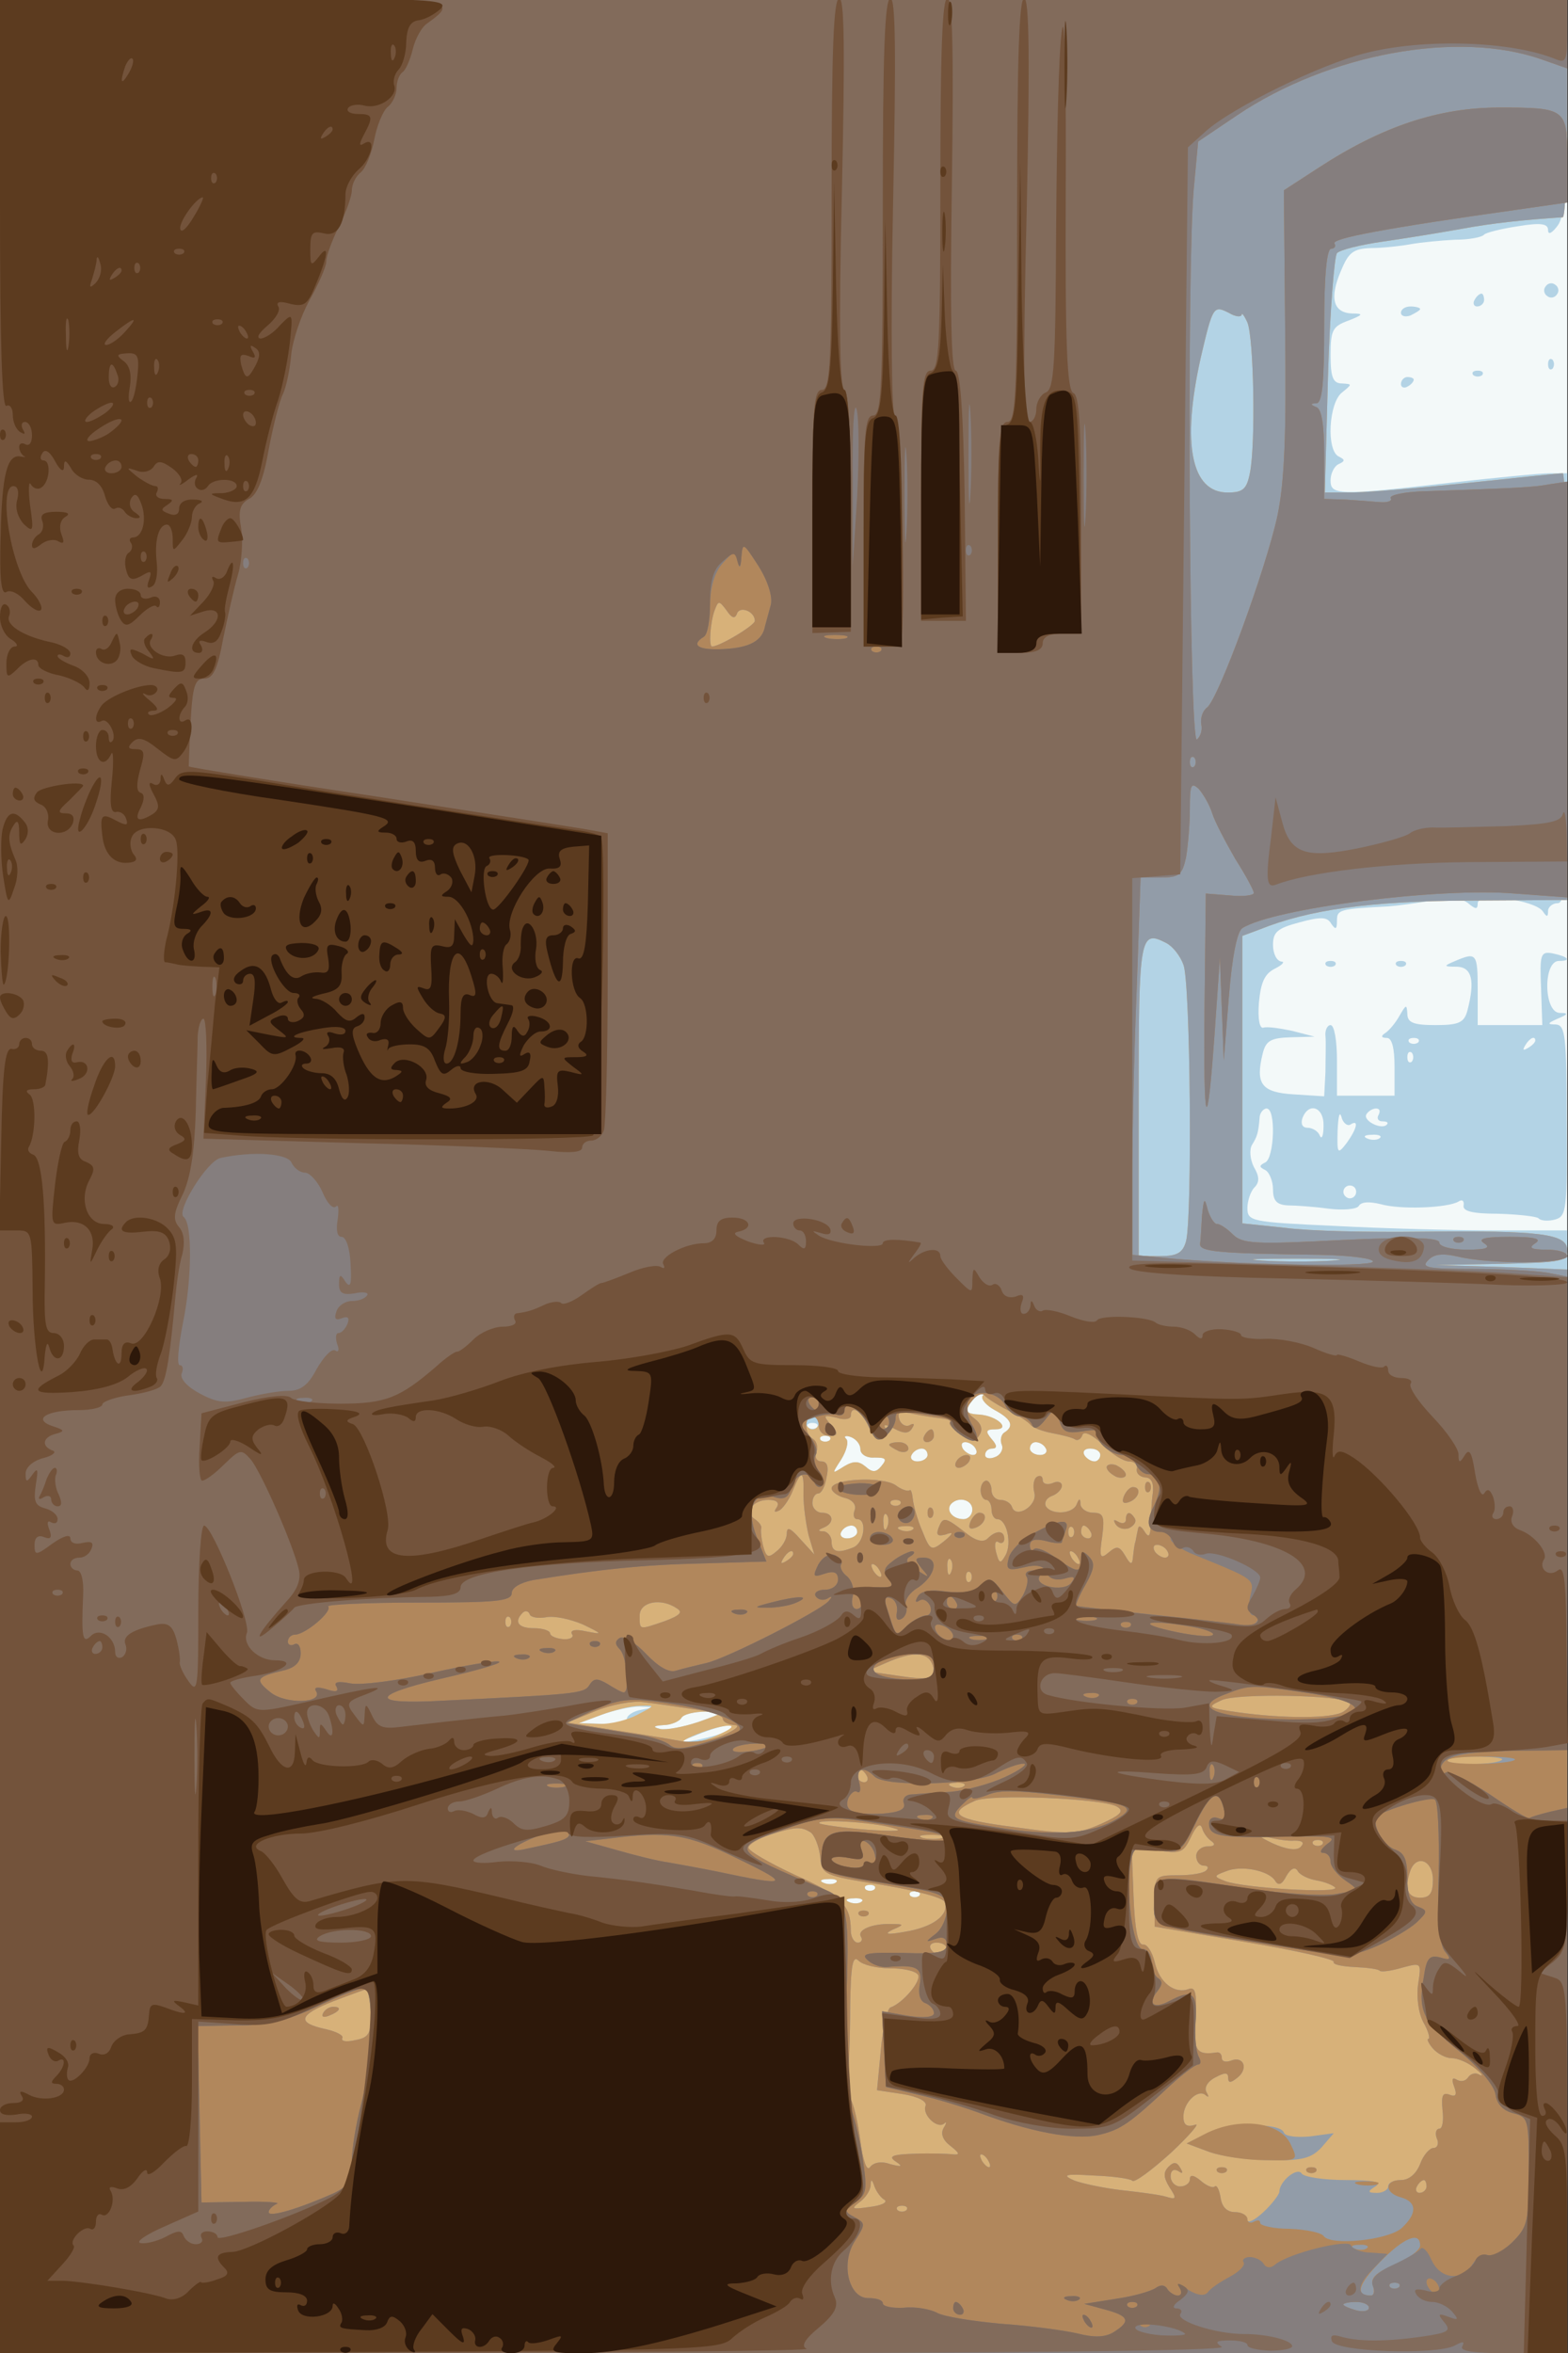 <svg xmlns="http://www.w3.org/2000/svg" xmlns:xlink="http://www.w3.org/1999/xlink" width="853" height="1280"><rect width="100%" height="100%" fill="#333333" stroke="none"/><g><svg xmlns="http://www.w3.org/2000/svg" xmlns:xlink="http://www.w3.org/1999/xlink" width="853" height="1280"/><svg xmlns="http://www.w3.org/2000/svg" width="853" height="1280" version="1.0" viewBox="0 0 853 1280"><g fill="#f3f9f9" transform="matrix(.348 0 0 -.349 0 1280)"><path d="M0 1835V0h2450v3670H0V1835z"/></g></svg><svg xmlns="http://www.w3.org/2000/svg" width="853" height="1280" version="1.0" viewBox="0 0 853 1280"><g fill="#b3d3e5" transform="matrix(.348 0 0 -.349 0 1280)"><path d="M0 1835V0h2450v1750h-113c-63 0-175 3-250 7-131 6-137 7-137 28 0 11 5 26 11 32 8 8 8 17-1 32-6 12-7 27-3 34 8 13 10 18 12 42 0 8 6 15 11 15 15 0 12-77-2-84-10-5-10-7 0-12 6-3 12-17 12-30 0-18 6-24 23-25 12 0 41-2 63-5 23-3 45-1 48 4 4 7 17 7 34 3 31-9 105-6 122 4 6 4 9 1 8-6-2-9 14-13 54-13 31-1 59-4 63-7 3-4 15-5 26-2 18 5 19 15 18 154 0 133-2 149-17 150-14 0-13 2 3 9 17 7 17 9 3 9-25 1-26 81-1 81 21 0 14 7-11 12-18 3-19-3-17-54l2-58h-101v55c0 57-2 59-35 45-19-8-19-9 3-9 23-1 28-22 16-68-5-19-13-23-50-23-35 0-44 4-44 18-1 15-2 14-12-3-6-11-16-23-22-27-8-5-7-8 2-8 8 0 12-16 12-45v-45h-90v55c0 30-4 55-10 55-5 0-9-8-8-17 1-10 0-35 0-56l-2-38-47 3c-51 3-61 16-49 64 5 20 13 24 44 25l37 1-35 9c-19 4-39 7-45 5s-9 14-7 39c3 32 9 45 25 53 12 6 16 11 10 11-7 1-13 12-13 26 0 20 7 26 41 35 33 9 44 9 50-2 7-10 9-9 9 5 0 17 4 18 80 22 14 1 44 5 68 9 29 5 47 4 57-4 12-10 15-10 15 0 0 17 90 5 102-13 6-9 8-9 8 1 0 6 7 12 15 12 13 0 15 44 15 335v335h-27c-16 0-86-7-158-15-174-20-185-19-185 4 0 11 6 22 12 25 11 5 11 7 1 12-20 9-16 84 5 100 16 13 16 13 0 14-14 0-18 9-18 44 0 39 3 45 28 54 23 9 24 11 6 11-30 1-36 24-18 66 12 29 19 35 47 36 17 0 46 3 62 6 17 3 48 6 70 7 22 0 42 4 45 8 3 3 26 9 53 13 36 6 47 4 47-6 0-8 6-5 15 7 11 15 14 55 15 187v167H0V1835zm2217 208c-4-3-10-3-14 0-3 4 0 7 7 7s10-3 7-7zm183 3c0-3-5-8-12-12s-8-3-4 4c7 12 16 16 16 8zm-193-33c-4-3-7 0-7 7s3 10 7 7c3-4 3-10 0-14zm-138-100c0-16-3-22-6-15-2 6-11 12-19 12s-11 6-8 15c10 26 34 17 33-12zm42 2c14 9 10-7-6-29-14-18-15-17-14 20 1 21 3 31 6 21 2-9 9-15 14-12zm44 15c-3-5-1-10 6-10s10-2 7-5c-8-9-38 6-32 16 3 5 10 9 15 9 6 0 7-4 4-10zm2-36c-3-3-12-4-19-1-8 3-5 6 6 6 11 1 17-2 13-5zm-37-84c0-5-4-10-10-10-5 0-10 5-10 10 0 6 5 10 10 10 6 0 10-4 10-10zm-584-318c-3-5 6-15 19-22 26-14 31-25 15-35-5-3-7-12-4-19s-2-16-10-19c-9-4-16-2-16 3 0 6 5 10 11 10 8 0 8 5-1 15-10 12-9 15 6 15 25 0 3 21-25 23-24 1-26 8-9 25 14 14 22 16 14 4zm-259-49c-4-3-10-3-14 0-3 4 0 7 7 7s10-3 7-7zm20-20c-4-3-10-3-14 0-3 4 0 7 7 7s10-3 7-7zm48-14c0-8 10-14 22-13 18 0 20-2 11-13-8-10-14-11-25-1-11 9-19 9-34 0-19-12-19-12-4 11 8 13 12 27 8 32-5 4-1 6 7 3s15-11 15-19zm180 1c3-5 2-10-4-10-5 0-13 5-16 10-3 6-2 10 4 10 5 0 13-4 16-10zm110 0c3-5-1-10-9-10-9 0-16 5-16 10 0 6 4 10 9 10 6 0 13-4 16-10zm-185-10c0-5-7-10-16-10-8 0-12 5-9 10 3 6 10 10 16 10 5 0 9-4 9-10zm270 0c0-5-4-10-9-10-6 0-13 5-16 10-3 6 1 10 9 10 9 0 16-4 16-10zm-200-85c0-8-6-15-14-15-17 0-28 14-19 24 12 12 33 6 33-9zm-180-35c0-5-7-10-16-10-8 0-12 5-9 10 3 6 10 10 16 10 5 0 9-4 9-10zm-337-277c-13-2-23-9-23-14s-17-9-37-8l-38 1 35 13c19 7 46 13 60 13 23-1 23-1 3-5zm89-19c-24-8-51-13-60-11-12 3-11 5 5 6 12 0 25 6 28 11 3 6 21 10 38 10 31-1 31-1-11-16zm48-13c-8-5-31-11-50-15l-35-6 35 14c41 17 75 21 50 7zm167-237c-3-3-12-4-19-1-8 3-5 6 6 6 11 1 17-2 13-5zm60-11c-4-3-10-3-14 0-3 4 0 7 7 7s10-3 7-7zm70-10c-4-3-10-3-14 0-3 4 0 7 7 7s10-3 7-7zm-90-9c-3-3-12-4-19-1-8 3-5 6 6 6 11 1 17-2 13-5zm1069 2517c-4-5-2-12 3-15 5-4 12-2 15 3 4 5 2 12-3 15-5 4-12 2-15-3zm-111-21c-3-5-1-10 4-10 6 0 11 5 11 10 0 6-2 10-4 10-3 0-8-4-11-10zm-115-20c0-5 7-7 15-4 8 4 15 8 15 10s-7 4-15 4-15-4-15-10zm230-80c0-7 3-10 7-7 3 4 3 10 0 14-4 3-7 0-7-7zm-117-17c4-3 10-3 14 0 3 4 0 7-7 7s-10-3-7-7zm-113-14c0-5 5-7 10-4 6 3 10 8 10 11 0 2-4 4-10 4-5 0-10-5-10-11zm-117-906c4-3 10-3 14 0 3 4 0 7-7 7s-10-3-7-7zm110 0c4-3 10-3 14 0 3 4 0 7-7 7s-10-3-7-7z"/></g></svg><svg xmlns="http://www.w3.org/2000/svg" width="853" height="1280" version="1.0" viewBox="0 0 853 1280"><g fill="#d7b179" transform="matrix(.348 0 0 -.349 0 1280)"><path d="M0 1835V0h2450v1689l-102 4-103 3 103 2c94 2 102 4 102 21 0 26-41 31-230 29-80-1-175 1-211 6l-67 7v448l27 10c77 31 172 44 323 45l158 1v333c0 182-3 332-7 332-5 0-71-7-148-15s-159-15-182-15h-42l5 183c3 100 10 186 14 190 4 5 36 13 71 18s91 14 124 20c49 9 97 14 158 18 4 1 7 78 7 171v170H0V1835zm1941 1342c0 4 4-1 9-12 10-24 13-189 4-234-5-26-11-31-35-31-57 0-72 76-42 210 19 81 20 82 44 70 10-6 19-7 20-3zm-91-1013c11-27 14-395 4-431-5-18-14-23-40-23h-34v244c0 256 2 265 43 244 10-5 22-20 27-34zm233-461c-29-2-78-2-110 0s-8 3 52 3c61 0 87-1 58-3zm-547-211c-3-5 6-15 19-22 26-14 31-25 15-35-5-3-7-12-4-19s-2-16-10-19c-9-4-16-2-16 3 0 6 5 10 11 10 8 0 8 5-1 15-10 12-9 15 6 15 25 0 3 21-25 23-24 1-26 8-9 25 14 14 22 16 14 4zm-256-42c0-5-4-10-10-10-5 0-10 5-10 10 0 6 5 10 10 10 6 0 10-4 10-10zm17-27c-4-3-10-3-14 0-3 4 0 7 7 7s10-3 7-7zm48-14c0-8 10-14 22-13 18 0 20-2 11-13-8-10-14-11-25-1-11 9-19 9-34 0-19-12-19-12-4 11 8 13 12 27 8 32-5 4-1 6 7 3s15-11 15-19zm180 1c3-5 2-10-4-10-5 0-13 5-16 10-3 6-2 10 4 10 5 0 13-4 16-10zm110 0c3-5-1-10-9-10-9 0-16 5-16 10 0 6 4 10 9 10 6 0 13-4 16-10zm-185-10c0-5-7-10-16-10-8 0-12 5-9 10 3 6 10 10 16 10 5 0 9-4 9-10zm270 0c0-5-4-10-9-10-6 0-13 5-16 10-3 6 1 10 9 10 9 0 16-4 16-10zm-200-85c0-8-6-15-14-15-17 0-28 14-19 24 12 12 33 6 33-9zm-180-35c0-5-7-10-16-10-8 0-12 5-9 10 3 6 10 10 16 10 5 0 9-4 9-10zM996 995c-15-8-42-15-60-14l-31 1 35 13c19 7 46 14 60 14 25 1 25 1-4-14zm96-11c-24-8-51-13-60-11-12 3-11 5 5 6 12 0 25 6 28 11 3 6 21 10 38 10 31-1 31-1-11-16zm33-19c-16-8-39-14-50-14-13 0-8 5 15 14 46 18 74 17 35 0zm182-231c-3-3-12-4-19-1-8 3-5 6 6 6 11 1 17-2 13-5zm60-11c-4-3-10-3-14 0-3 4 0 7 7 7s10-3 7-7zm70-10c-4-3-10-3-14 0-3 4 0 7 7 7s10-3 7-7zm-90-9c-3-3-12-4-19-1-8 3-5 6 6 6 11 1 17-2 13-5z"/></g></svg><svg xmlns="http://www.w3.org/2000/svg" width="853" height="1280" version="1.0" viewBox="0 0 853 1280"><g fill="#929ca8" transform="matrix(.348 0 0 -.349 0 1280)"><path d="M0 1835V0h2450v1689l-102 4-103 3 103 2c94 2 102 4 102 21 0 26-41 31-230 29-80-1-175 1-211 6l-67 7v448l27 10c77 31 172 44 323 45l158 1v333c0 182-3 332-7 332-5 0-71-7-148-15s-159-15-182-15h-42l5 183c3 100 10 186 14 190 4 5 36 13 71 18s91 14 124 20c49 9 97 14 158 18 4 1 7 78 7 171v170H0V1835zm1941 1342c0 4 4-1 9-12 10-24 13-189 4-234-5-26-11-31-35-31-57 0-72 76-42 210 19 81 20 82 44 70 10-6 19-7 20-3zm-789-466c4 13 28 4 28-11 0-7-55-40-67-40-5 0-3 37 4 56 6 16 7 16 19 0 8-12 13-13 16-5zm698-547c11-27 14-395 4-431-5-18-14-23-40-23h-34v244c0 256 2 265 43 244 10-5 22-20 27-34zm233-461c-29-2-78-2-110 0s-8 3 52 3c61 0 87-1 58-3zm-508-233c17-8 33-19 36-23s18-10 34-13 32-7 36-10c4-2 9 1 11 7 2 7 15 1 31-14 14-15 33-27 42-27 8 0 14-5 12-12-1-7 5-12 13-13 10 0 14-9 12-25-2-14-3-36-3-49-1-18-3-21-10-10-5 8-9 10-10 4-1-5-3-14-4-20-2-5-3-17-4-25-1-12-4-11-12 3-9 15-13 16-26 5s-15-8-10 25c4 31 2 37-14 37-10 0-19 6-20 13 0 10-2 10-6 0-6-15-39-17-48-3-3 6 1 13 9 16 9 3 16 11 16 16 0 6-7 8-15 4-8-3-15-1-15 5s-4 8-9 5-7-14-4-25c5-20-29-41-35-22-2 6-10 11-18 11s-14 7-14 15-4 15-8 15c-5 0-9-7-9-15s4-15 9-15c4 0 8-7 8-15s4-15 9-15c15 0 23-38 13-56-8-14-10-14-15 5-3 12-1 19 4 15 5-3 9 0 9 5 0 14-13 14-26 1-7-7-19-4-36 10-31 24-34 24-41 6-4-11-1-13 11-10 13 5 13 2-3-11-19-15-21-14-33 16-8 18-14 41-15 50-1 10-3 16-5 14-3-2-13 1-22 8-21 14-100 10-100-5 0-5 9-12 21-15s18-11 15-19-1-14 4-14c16 0 11-37-6-44-25-10-34-7-34 9 0 8-6 15-12 16-10 0-10 2 0 6 17 7 15 23-3 23-8 0-15 7-15 15s4 15 9 15 11 11 13 25c4 17 1 25-8 25-7 0-11 6-8 14s1 17-5 21c-14 8-14 35-1 35 6 0 10-7 10-15s7-15 16-15c14 0 15 2 3 17-13 15-12 16 9 11 12-4 22-2 22 3 0 18 17 8 28-17 7-14 17-22 22-19 6 4 7 11 4 17-4 6 1 6 14-1 15-8 23-8 28 1 4 6 3 8-3 5-6-4-14 0-17 8-4 12 0 14 22 9 15-3 35-6 44-7s15-3 13-6c-3-2 5-11 16-19 18-12 23-13 30-1 6 9 3 18-8 26-13 10-14 15-3 28 7 9 16 12 19 8s20-15 36-23zm-319-132c0-18 4-46 8-63l9-30-22 24c-15 17-21 20-21 9 0-9-7-21-16-28-13-11-16-10-21 8-3 12-4 24-3 28s-4 10-10 14c-17 11-3 30 21 30 13 0 18-4 13-12-5-7-3-8 5-4 7 5 16 19 21 32 13 32 17 30 16-8zm151-15c-4-3-10-3-14 0-3 4 0 7 7 7s10-3 7-7zm-20-35c-3-8-6-5-6 6-1 11 2 17 5 13 3-3 4-12 1-19zm40-4c-3-3-12-4-19-1-8 3-5 6 6 6 11 1 17-2 13-5zm250-11c-4-3-7 0-7 7s3 10 7 7c3-4 3-10 0-14zm28 7c3-5 1-10-4-10-6 0-11 5-11 10 0 6 2 10 4 10 3 0 8-4 11-10zm120-30c3-5 2-10-4-10-5 0-13 5-16 10-3 6-2 10 4 10 5 0 13-4 16-10zm-585-4c0-3-5-8-12-12s-8-3-4 4c7 12 16 16 16 8zm445-6c3-5 4-10 1-10s-8 5-11 10c-3 6-4 10-1 10s8-4 11-10zm-198-22c-3-8-6-5-6 6-1 11 2 17 5 13 3-3 4-12 1-19zm-112 2c3-5 4-10 1-10s-8 5-11 10c-3 6-4 10-1 10s8-4 11-10zm142-17c-4-3-7 0-7 7s3 10 7 7c3-4 3-10 0-14zm-459-42c10-6 5-11-19-20-41-14-39-14-39 9 0 21 33 28 58 11zm-205-14c13 3 39-3 58-11 31-15 32-16 6-11-18 4-26 2-23-4 4-5-3-9-14-8s-20 5-20 9-11 8-25 8c-25 0-32 10-18 24 4 4 9 3 11-2 1-5 13-7 25-5zm-56-14c-4-3-7 0-7 7s3 10 7 7c3-4 3-10 0-14zm660-58c9-24-1-27-54-19l-48 7 30 13c41 18 64 17 72-1zm653-61c2-3-2-9-10-14-17-11-94-11-165-1-48 7-49 8-25 19s188 8 200-4zm-1027-10c26-3 47-10 47-15s8-9 18-10c10 0 3-7-18-16-19-8-47-12-65-9-16 3-63 11-104 17l-74 12 44 18c24 10 58 16 74 14 17-2 51-7 78-11zm1265-79c-8-8-77-9-85-2-3 4 15 7 42 7s46-2 43-5zm-993-25c3-5 1-10-4-10-6 0-11 5-11 10 0 6 2 10 4 10 3 0 8-4 11-10zm152-16c-3-3-12-4-19-1-8 3-5 6 6 6 11 1 17-2 13-5zm239-32c12-7 6-13-25-27-37-16-49-17-135-5-94 12-107 21-62 41 24 11 199 4 222-9zm-351-33c20-5 6-6-40-3-38 3-72 8-74 10-7 7 83 2 114-7zm499-21c7-5 4-8-6-8s-18-7-18-15 5-15 12-15c6 0 8-3 4-7-4-5-24-8-44-8-36 0-37-1-37-40v-40l142-24c78-13 140-27 138-31s12-7 32-8 38-3 40-6c3-2 18 0 35 5 30 8 30 8 25-25-3-19 0-45 8-60 8-14 11-26 8-26s0-7 7-15 20-15 29-15c10 0 26-7 37-16 10-8 14-13 7-10-6 4-14 2-18-4s-11-7-17-4c-8 5-9 1-5-10 5-13 3-17-7-13-11 4-13-1-11-24 2-16 0-29-5-29s-7-7-4-15c4-8 1-15-5-15s-16-11-21-25c-6-15-17-25-30-25-11 0-20-4-20-10 0-5-8-10-17-10-15 0-16 2-3 10 11 7-3 10-47 10-34 0-65 5-68 10-7 11-35-12-35-28 0-4-11-19-25-32s-25-18-25-12c0 7-9 12-19 12-13 0-21 8-23 23-2 12-6 20-9 17s-13 1-22 9c-11 9-17 10-17 2 0-6-7-11-15-11s-15 7-15 16 5 12 12 8c7-5 8-3 3 5-5 9-10 10-18 2-9-9-8-17 1-32 12-18 11-20-5-15-10 3-40 7-68 10-27 3-61 10-75 15-21 9-16 11 30 8 30-1 57-5 60-8 3-4 30 16 60 43 30 28 47 48 38 44-13-4-18 0-18 13 0 22 23 44 35 33 5-4 5-2 1 5s2 17 14 23c15 8 20 8 20-1 0-8 4-8 15 1 17 14 9 34-11 26-8-3-14-1-14 4 0 6-3 9-7 9-33-5-38 2-34 52 2 40 0 50-10 47-23-9-47 10-54 42-4 16-12 28-18 27-8-1-13 23-15 76l-3 77 40-6c37-6 41-4 53 21 8 17 14 22 17 14 2-8 9-17 15-21zm-627 14c6-4 13-21 15-37 3-30 4-30 97-45 54-9 96-20 98-27 7-20-19-39-62-46-28-5-34-4-20 3 19 8 19 9-2 9-29 1-54-9-47-20 3-5 0-9-5-9-6 0-11 9-11 19 0 39-14 54-86 86-41 19-74 38-74 43s15 14 33 20c41 13 49 13 64 4zm206-9c-7-2-21-2-30 0-10 3-4 5 12 5 17 0 24-2 18-5zm551-4c12 0 16-3 9-10-6-6-22-4-44 6-21 10-25 14-9 10 14-4 34-7 44-6zm43-6c-4-3-10-3-14 0-3 4 0 7 7 7s10-3 7-7zm173-55c0-21-5-28-20-28-20 0-25 15-15 43 10 25 35 15 35-15zm-247-1c5-9 11-7 18 7 7 12 14 15 18 7 4-6 17-12 29-14s25-7 29-11c9-10-144-1-172 10-18 7-18 8 1 15 23 10 66 2 77-14zm-513-107c0-5-4-10-9-10-6 0-13 5-16 10-3 6 1 10 9 10 9 0 16-4 16-10zm-89-30c21 0 40-4 44-10 6-9-23-44-43-51-5-2-12-32-15-66l-6-63 40-6c24-4 38-11 36-18-6-14 18-37 29-28 4 4 4 1-1-7-5-9-1-19 11-28 14-11 15-14 4-13-8 1-35 2-60 1-35-1-42-4-30-12s10-9-9-4c-14 5-26 2-31-5s-11 10-15 41c-4 30-11 59-15 64-4 6-6 21-5 35 2 14 4 63 4 110 1 65 4 81 13 72 7-7 29-12 49-12zm-811-69c0-33-3-39-25-43-13-3-22-2-20 3 3 4-8 10-25 14-47 10-44 22 12 44 29 11 54 20 56 20 1 1 2-16 2-38zm965-231c3-5 4-10 1-10s-8 5-11 10c-3 6-4 10-1 10s8-4 11-10zm-162-61c5-4-6-9-24-11-27-4-29-3-16 7 10 7 17 18 18 26 0 11 2 11 6-1 3-8 10-18 16-21zm847 21c0-5-5-10-11-10-5 0-7 5-4 10 3 6 8 10 11 10 2 0 4-4 4-10zm-813-37c-4-3-10-3-14 0-3 4 0 7 7 7s10-3 7-7zm28 1207c-3-5-1-10 4-10 6 0 11 5 11 10 0 6-2 10-4 10-3 0-8-4-11-10zm-55-14c0-2 7-6 15-10 8-3 15-1 15 4 0 6-7 10-15 10s-15-2-15-4zm105-26c-3-5-2-10 4-10 5 0 13 5 16 10 3 6 2 10-4 10-5 0-13-4-16-10zm235-9c0-5 7-11 15-15 8-3 15-1 15 3 0 5-7 11-15 15-8 3-15 1-15-3zm60-31c0-7 3-10 7-7 3 4 3 10 0 14-4 3-7 0-7-7zm-33-14c-4-10-1-13 9-9 15 6 19 23 5 23-5 0-11-7-14-14zm-307-26c0-7 3-10 7-7 3 4 3 10 0 14-4 3-7 0-7-7zm67-14c-4-10-1-13 9-9 15 6 19 23 5 23-5 0-11-7-14-14zm243 3c0-5-5-7-12-3s-8 3-4-4c4-6 13-9 21-6 8 4 12 10 9 15-7 12-14 11-14-2zm125-957-30-15 35-13c19-7 62-13 96-13 50-1 64 3 80 20l19 22-37-5c-21-2-39 0-41 6-5 16-90 15-122-2zm18-59c4-3 10-3 14 0 3 4 0 7-7 7s-10-3-7-7zm140 0c4-3 10-3 14 0 3 4 0 7-7 7s-10-3-7-7zm-700 400c4-3 10-3 14 0 3 4 0 7-7 7s-10-3-7-7zM505 530c-3-6 1-7 9-4 18 7 21 14 7 14-6 0-13-4-16-10z"/></g></svg><svg xmlns="http://www.w3.org/2000/svg" width="853" height="1280" version="1.0" viewBox="0 0 853 1280"><g fill="#b1875c" transform="matrix(.348 0 0 -.349 0 1280)"><path d="M0 1835V0h2450v1678l-31 6c-17 3-69 6-116 6-70 0-82 2-71 13 9 10 22 12 48 6 50-12 170-11 170 1 0 6-15 10-32 10-25 0-29 3-18 10s-1 10-40 10-51-3-40-10 4-10-27-10c-25 0-43 5-43 11 0 8-45 9-153 4-135-7-155-6-170 9-9 9-20 16-24 16-4-1-11 9-15 22-5 20-6 19-9-9-1-18-2-38-3-44-1-12 27-15 187-17 49-1 86-6 83-11-5-8-195-5-313 5l-63 6v121c0 67 3 200 7 295l6 172h32c28 0 33 4 39 31 3 17 6 52 6 76 0 38 2 42 14 31 7-8 17-25 21-38s21-45 36-71c16-25 29-49 29-53s-17-6-37-4l-38 3-2-175c-2-196 4-209 16-39l8 114 3-80 3-80 8 99c5 63 13 102 21 107 48 31 309 64 426 54l82-6v648l-27-4c-26-5-50-6-196-11-32-1-56-6-53-11 3-4-5-7-17-6s-37 3-54 4l-33 1v69c0 46-4 71-12 74-10 4-10 6 0 6 9 1 12 32 12 121 0 78 4 120 11 120 5 0 8 4 5 8-5 8 80 24 287 53l77 11v68c0 78-2 80-106 80-95 0-183-29-283-94l-54-35 2-218c2-162-1-236-12-289-18-83-92-285-110-299-7-5-11-17-9-27 2-9-2-19-7-23-12-7-16 725-5 857l7 75 61 41c143 96 345 133 476 87l40-14v109H0V1835zm1152 876c4 13 28 4 28-11 0-7-55-40-67-40-5 0-3 37 4 56 6 16 7 16 19 0 8-12 13-13 16-5zm715-238c-4-3-7 0-7 7s3 10 7 7c3-4 3-10 0-14zm-292-1003c17-8 33-19 36-23s18-10 34-13 32-7 36-10c4-2 9 1 11 7 2 7 15 1 31-14 14-15 33-27 42-27 8 0 14-5 12-12-1-7 5-12 13-13 10 0 14-9 12-25-2-14-3-36-3-49-1-18-3-21-10-10-5 8-9 10-10 4-1-5-3-14-4-20-2-5-3-17-4-25-1-12-4-11-12 3-9 15-13 16-26 5s-15-8-10 25c4 31 2 37-14 37-10 0-19 6-20 13 0 10-2 10-6 0-6-15-39-17-48-3-3 6 1 13 9 16 9 3 16 11 16 16 0 6-7 8-15 4-8-3-15-1-15 5s-4 8-9 5-7-14-4-25c5-20-29-41-35-22-2 6-10 11-18 11s-14 7-14 15-4 15-8 15c-5 0-9-7-9-15s4-15 9-15c4 0 8-7 8-15s4-15 9-15c15 0 23-38 13-56-8-14-10-14-15 5-3 12-1 19 4 15 5-3 9 0 9 5 0 14-13 14-26 1-7-7-19-4-36 10-31 24-34 24-41 6-4-11-1-13 11-10 13 5 13 2-3-11-19-15-21-14-33 16-8 18-14 41-15 50-1 10-3 16-5 14-3-2-13 1-22 8-21 14-100 10-100-5 0-5 9-12 21-15s18-11 15-19-1-14 4-14c16 0 11-37-6-44-25-10-34-7-34 9 0 8-6 15-12 16-10 0-10 2 0 6 17 7 15 23-3 23-8 0-15 7-15 15s4 15 9 15 11 11 13 25c4 17 1 25-8 25-7 0-11 6-8 14s1 17-5 21c-14 8-14 35-1 35 6 0 10-7 10-15s7-15 16-15c14 0 15 2 3 17-13 15-12 16 9 11 12-4 22-2 22 3 0 18 17 8 28-17 7-14 17-22 22-19 6 4 7 11 4 17-4 6 1 6 14-1 15-8 23-8 28 1 4 6 3 8-3 5-6-4-14 0-17 8-4 12 0 14 22 9 15-3 35-6 44-7s15-3 13-6c-3-2 5-11 16-19 18-12 23-13 30-1 6 9 3 18-8 26-13 10-14 15-3 28 7 9 16 12 19 8s20-15 36-23zm-319-132c0-18 4-46 8-63l9-30-22 24c-15 17-21 20-21 9 0-9-7-21-16-28-13-11-16-10-21 8-3 12-4 24-3 28s-4 10-10 14c-17 11-3 30 21 30 13 0 18-4 13-12-5-7-3-8 5-4 7 5 16 19 21 32 13 32 17 30 16-8zm151-15c-4-3-10-3-14 0-3 4 0 7 7 7s10-3 7-7zm-20-35c-3-8-6-5-6 6-1 11 2 17 5 13 3-3 4-12 1-19zm40-4c-3-3-12-4-19-1-8 3-5 6 6 6 11 1 17-2 13-5zm250-11c-4-3-7 0-7 7s3 10 7 7c3-4 3-10 0-14zm28 7c3-5 1-10-4-10-6 0-11 5-11 10 0 6 2 10 4 10 3 0 8-4 11-10zm120-30c3-5 2-10-4-10-5 0-13 5-16 10-3 6-2 10 4 10 5 0 13-4 16-10zm-585-4c0-3-5-8-12-12s-8-3-4 4c7 12 16 16 16 8zm445-6c3-5 4-10 1-10s-8 5-11 10c-3 6-4 10-1 10s8-4 11-10zm-198-22c-3-8-6-5-6 6-1 11 2 17 5 13 3-3 4-12 1-19zm-112 2c3-5 4-10 1-10s-8 5-11 10c-3 6-4 10-1 10s8-4 11-10zm142-17c-4-3-7 0-7 7s3 10 7 7c3-4 3-10 0-14zm-459-42c10-6 5-11-19-20-41-14-39-14-39 9 0 21 33 28 58 11zm-205-14c13 3 39-3 58-11 31-15 32-16 6-11-18 4-26 2-23-4 4-5-3-9-14-8s-20 5-20 9-11 8-25 8c-25 0-32 10-18 24 4 4 9 3 11-2 1-5 13-7 25-5zm-56-14c-4-3-7 0-7 7s3 10 7 7c3-4 3-10 0-14zm660-58c9-24-1-27-54-19l-48 7 30 13c41 18 64 17 72-1zm653-61c2-3-2-9-10-14-17-11-94-11-165-1-48 7-49 8-25 19s188 8 200-4zm-1027-10c26-3 47-10 47-15s8-9 18-10c10 0 3-7-18-16-19-8-47-12-65-9-16 3-63 11-104 17l-74 12 44 18c24 10 58 16 74 14 17-2 51-7 78-11zm1285-79c-7-7-97-9-105-2-3 4 20 7 52 7s56-2 53-5zm-1013-25c3-5 1-10-4-10-6 0-11 5-11 10 0 6 2 10 4 10 3 0 8-4 11-10zm152-16c-3-3-12-4-19-1-8 3-5 6 6 6 11 1 17-2 13-5zm239-32c12-7 6-13-25-27-37-16-49-17-135-5-94 12-107 21-62 41 24 11 199 4 222-9zm-351-33c20-5 6-6-40-3-38 3-72 8-74 10-7 7 83 2 114-7zm499-21c7-5 4-8-6-8s-18-7-18-15 5-15 12-15c6 0 8-3 4-7-4-5-24-8-44-8-36 0-37-1-37-40v-40l142-24c78-13 140-27 138-31s12-7 32-8 38-3 40-6c3-2 18 0 35 5 30 8 30 8 25-25-3-19 0-45 8-60 8-14 11-26 8-26s0-7 7-15 20-15 29-15c10 0 26-7 37-16 10-8 14-13 7-10-6 4-14 2-18-4s-11-7-17-4c-8 5-9 1-5-10 5-13 3-17-7-13-11 4-13-1-11-24 2-16 0-29-5-29s-7-7-4-15c4-8 1-15-5-15s-16-11-21-25c-6-15-17-25-30-25-26 0-26-20 0-27 25-7 26-25 1-48-22-19-112-28-122-12-4 5-27 10-53 11-25 0-46 5-46 9 0 5-4 5-10 2-5-3-10-1-10 4 0 6-9 11-19 11-13 0-21 8-23 23-2 12-6 20-9 17s-13 1-22 9c-11 9-17 10-17 2 0-6-7-11-15-11s-15 7-15 16 5 12 12 8c7-5 8-3 3 5-5 9-10 10-18 2-9-9-8-17 1-32 12-18 11-20-5-15-10 3-40 7-68 10-27 3-61 10-75 15-21 9-16 11 30 8 30-1 57-5 60-8 3-4 30 16 60 43 30 28 47 48 38 44-13-4-18 0-18 13 0 22 23 44 35 33 5-4 5-2 1 5s2 17 14 23c15 8 20 8 20-1 0-8 4-8 15 1 17 14 9 34-11 26-8-3-14-1-14 4 0 6-3 9-7 9-33-5-38 2-34 52 2 40 0 50-10 47-23-9-47 10-54 42-4 16-12 28-18 27-8-1-13 23-15 76l-3 77 40-6c37-6 41-4 53 21 8 17 14 22 17 14 2-8 9-17 15-21zm-627 14c6-4 13-21 15-37 3-30 4-30 97-45 54-9 96-20 98-27 7-20-19-39-62-46-28-5-34-4-20 3 19 8 19 9-2 9-29 1-54-9-47-20 3-5 0-9-5-9-6 0-11 9-11 19 0 39-14 54-86 86-41 19-74 38-74 43s15 14 33 20c41 13 49 13 64 4zm206-9c-7-2-21-2-30 0-10 3-4 5 12 5 17 0 24-2 18-5zm551-4c12 0 16-3 9-10-6-6-22-4-44 6-21 10-25 14-9 10 14-4 34-7 44-6zm43-6c-4-3-10-3-14 0-3 4 0 7 7 7s10-3 7-7zm173-55c0-21-5-28-20-28-20 0-25 15-15 43 10 25 35 15 35-15zm-247-1c5-9 11-7 18 7 7 12 14 15 18 7 4-6 17-12 29-14s25-7 29-11c9-10-144-1-172 10-18 7-18 8 1 15 23 10 66 2 77-14zm-513-107c0-5-4-10-9-10-6 0-13 5-16 10-3 6 1 10 9 10 9 0 16-4 16-10zm-89-30c21 0 40-4 44-10 6-9-23-44-43-51-5-2-12-32-15-66l-6-63 40-6c24-4 38-11 36-18-6-14 18-37 29-28 4 4 4 1-1-7-5-9-1-19 11-28 14-11 15-14 4-13-8 1-35 2-60 1-35-1-42-4-30-12s10-9-9-4c-14 5-26 2-31-5s-11 10-15 41c-4 30-11 59-15 64-4 6-6 21-5 35 2 14 4 63 4 110 1 65 4 81 13 72 7-7 29-12 49-12zm-811-69c0-33-3-39-25-43-13-3-22-2-20 3 3 4-8 10-25 14-47 10-44 22 12 44 29 11 54 20 56 20 1 1 2-16 2-38zm965-231c3-5 4-10 1-10s-8 5-11 10c-3 6-4 10-1 10s8-4 11-10zm-162-61c5-4-6-9-24-11-27-4-29-3-16 7 10 7 17 18 18 26 0 11 2 11 6-1 3-8 10-18 16-21zm847 21c0-5-5-10-11-10-5 0-7 5-4 10 3 6 8 10 11 10 2 0 4-4 4-10zm-813-37c-4-3-10-3-14 0-3 4 0 7 7 7s10-3 7-7zm803-55c0-7-18-21-40-30-29-12-38-21-34-32 3-9 2-16-3-16-25 0-20 17 14 52 37 38 63 49 63 26zm-83-4c-3-3-12-4-19-1-8 3-5 6 6 6 11 1 17-2 13-5zm50-61c-4-3-10-3-14 0-3 4 0 7 7 7s10-3 7-7zm-47-32c0-5-9-7-20-4s-20 7-20 9 9 4 20 4 20-4 20-9zm-695 1359c-3-5-1-10 4-10 6 0 11 5 11 10 0 6-2 10-4 10-3 0-8-4-11-10zm-55-14c0-2 7-6 15-10 8-3 15-1 15 4 0 6-7 10-15 10s-15-2-15-4zm105-26c-3-5-2-10 4-10 5 0 13 5 16 10 3 6 2 10-4 10-5 0-13-4-16-10zm235-9c0-5 7-11 15-15 8-3 15-1 15 3 0 5-7 11-15 15-8 3-15 1-15-3zm60-31c0-7 3-10 7-7 3 4 3 10 0 14-4 3-7 0-7-7zm-33-14c-4-10-1-13 9-9 15 6 19 23 5 23-5 0-11-7-14-14zm-307-26c0-7 3-10 7-7 3 4 3 10 0 14-4 3-7 0-7-7zm67-14c-4-10-1-13 9-9 15 6 19 23 5 23-5 0-11-7-14-14zm243 3c0-5-5-7-12-3s-8 3-4-4c4-6 13-9 21-6 8 4 12 10 9 15-7 12-14 11-14-2zm124-957-29-15 35-13c19-7 59-13 87-13 52-1 53-1 41 24-16 36-81 44-134 17zm19-59c4-3 10-3 14 0 3 4 0 7-7 7s-10-3-7-7zm140 0c4-3 10-3 14 0 3 4 0 7-7 7s-10-3-7-7zm80-20c9-2 23-2 30 0 6 3-1 5-18 5-16 0-22-2-12-5zm-780 420c4-3 10-3 14 0 3 4 0 7-7 7s-10-3-7-7zM505 530c-3-6 1-7 9-4 18 7 21 14 7 14-6 0-13-4-16-10zm1768 1203c4-3 10-3 14 0 3 4 0 7-7 7s-10-3-7-7z"/></g></svg><svg xmlns="http://www.w3.org/2000/svg" width="853" height="1280" version="1.0" viewBox="0 0 853 1280"><g fill="#857e7e" transform="matrix(.348 0 0 -.349 0 1280)"><path d="M0 1835V0h2450v850l-27-6c-16-4-30-8-32-10s-30 15-62 37c-33 22-64 37-69 34-6-4-9-1-8 7 4 19 34 26 121 27l77 1v738l-31 6c-17 3-69 6-116 6-70 0-82 2-71 13 9 10 22 12 48 6 50-12 170-11 170 1 0 6-15 10-32 10-25 0-29 3-18 10s-1 10-40 10-51-3-40-10 4-10-27-10c-25 0-43 5-43 11 0 8-45 9-153 4-135-7-155-6-170 9-9 9-20 16-24 16-4-1-11 9-15 22-5 20-6 19-9-9-1-18-2-38-3-44-1-12 27-15 187-17 49-1 86-6 83-11-5-8-195-5-313 5l-63 6v121c0 67 3 200 7 295l6 172h32c28 0 33 4 39 31 3 17 6 52 6 76 0 38 2 42 14 31 7-8 17-25 21-38s21-45 36-71c16-25 29-49 29-53s-17-6-37-4l-38 3-2-175c-2-196 4-209 16-39l8 114 3-80 3-80 8 99c5 63 13 102 21 107 48 31 309 64 426 54l82-6v648l-27-4c-26-5-50-6-196-11-32-1-56-6-53-11 3-4-5-7-17-6s-37 3-54 4l-33 1v69c0 46-4 71-12 74-10 4-10 6 0 6 9 1 12 32 12 121 0 78 4 120 11 120 5 0 8 4 5 8-5 8 80 24 287 53l77 11v68c0 78-2 80-106 80-95 0-183-29-283-94l-54-35 2-218c2-162-1-236-12-289-18-83-92-285-110-299-7-5-11-17-9-27 2-9-2-19-7-23-12-7-16 725-5 857l7 75 61 41c143 96 345 133 476 87l40-14v109H0V1835zm1205 890c-3-11-7-26-9-33-4-23-24-34-65-36-39-2-52 6-31 19 6 3 10 25 10 49 0 28 7 51 19 65 18 20 20 21 24 4 3-13 5-11 6 7 2 23 3 22 27-15 15-24 22-48 19-60zm118-52c-7-2-21-2-30 0-10 3-4 5 12 5 17 0 24-2 18-5zm54-20c-4-3-10-3-14 0-3 4 0 7 7 7s10-3 7-7zm490-180c-4-3-7 0-7 7s3 10 7 7c3-4 3-10 0-14zm-296-995c5-10 16-18 24-18 7 0 15-6 18-12 3-9 10-7 21 7 16 20 16 20 22-1 5-18 11-21 37-17 18 3 29 2 25-2-10-10 17-35 37-35 8 0 18-7 21-15 4-8 12-15 19-15 20 0 23-21 9-49-14-27-10-41 12-41 8 0 14-5 14-11 0-5 17-17 38-25 96-39 93-37 86-66-3-18-1-28 6-28 6 0 9-4 5-9-3-6-14-8-24-6s-72 9-137 16c-66 7-120 13-122 14-1 1 5 16 15 33 14 25 15 34 5 44-9 9-12 9-12-5 0-22-6-21-40 3-15 11-30 17-34 13-3-3-6-1-6 6 0 9 8 11 25 7 14-4 25-4 25-2s3 11 6 19c7 19-10 17-52-6-17-9-34-26-37-37-5-19-2-21 24-15 21 5 31 2 35-8 3-9 13-13 27-10 17 5 19 3 11-7-13-14-58-4-49 11 4 5-1 9-10 9s-14-4-10-10c3-5 0-18-6-29-12-19-13-18-32 6-17 22-21 23-34 10-10-10-27-13-53-10-24 4-40 1-45-7s-4-11 2-7 13 0 17-8c3-8 0-15-6-15s-20-7-30-16c-19-18-16-21-33 32-3 10 0 14 7 11 7-2 12-12 10-22-2-11 1-14 8-10 6 4 9 13 6 20-3 8 6 21 20 29 27 19 32 46 8 46-14 0-15-2-3-17 13-15 12-15-8-2-16 9-19 16-10 21 7 4 8 8 2 8-5-1-19-7-29-15-15-11-16-17-7-28 9-12 6-14-16-13-21 1-27-3-25-17 2-9-2-17-9-17-6 0-9 8-6 20 3 10-1 24-9 31-8 6-12 15-9 19s-2 10-10 14c-9 3-19-3-26-15-9-19-8-20 10-14 15 5 21 2 21-9 0-9-9-16-21-16-11 0-17-5-14-10 4-6 12-7 18-4 8 5 9 4 2-4-15-16-157-88-190-96-17-4-38-9-48-12-11-4-28 6-47 26-16 17-34 28-41 25-8-5-8-10 0-18 11-11 16-67 6-67-3 0-14 6-25 13-17 10-22 9-29-2-8-13-24-14-231-24-111-6-112 8-2 34 57 13 99 25 92 27-6 2-54-6-107-18s-109-19-125-16c-20 4-27 2-22-5 4-8-1-9-16-4-14 4-20 3-16-3 12-19-47-21-71-2-25 20-23 24 19 34 19 4 28 13 28 27 0 11-4 17-10 14-5-3-10-1-10 4 0 6 5 11 11 11 16 0 59 36 52 44-3 3 60 6 140 6 122 0 147 2 147 15 0 8 13 16 33 20 106 17 173 24 264 26l101 3-15 38c-18 45-5 73 29 62 14-4 21 0 25 15 6 23 29 28 36 9 2-7 8-10 12-6s2 14-4 22c-7 8-10 20-6 26s-1 20-10 30c-17 19-17 20 6 28 13 5 30 7 37 5 6-3 12 0 12 6 0 18 27 1 39-26 9-21 14-23 26-13 8 7 15 19 15 27 0 12 7 14 31 9 17-3 38-6 47-6 8 0 12-3 9-7-4-3 2-13 14-21 25-18 34-10 18 16-7 11-9 26-6 35 8 21 46 17 58-5zm-291 2c0-5-2-10-4-10-3 0-8 5-11 10-3 6-1 10 4 10 6 0 11-4 11-10zm110-30c0-5-5-10-11-10-5 0-7 5-4 10 3 6 8 10 11 10 2 0 4-4 4-10zm167-277c-4-3-7 0-7 7s3 10 7 7c3-4 3-10 0-14zm-62-3c3-5 1-10-4-10-6 0-11 5-11 10 0 6 2 10 4 10 3 0 8-4 11-10zm218-27c-7-2-21-2-30 0-10 3-4 5 12 5 17 0 24-2 18-5zm-223-25c0-13-23-5-28 10-2 7 2 10 12 6 9-3 16-11 16-16zm277 15c-4-3-10-3-14 0-3 4 0 7 7 7s10-3 7-7zm98-1c22-4 36-10 30-13-5-3-35 0-65 7-59 13-31 18 35 6zm-322-19c-7-2-19-2-25 0-7 3-2 5 12 5s19-2 13-5zm54 0c-4-3-10-3-14 0-3 4 0 7 7 7s10-3 7-7zm-137-43c0-16-7-20-37-20-21 0-44 4-52 9-19 12 14 30 57 31 25 0 32-4 32-20zm585-41c113-17 91-43-35-41-111 2-151 19-92 40 36 14 39 14 127 1zm-328-5c-3-3-12-4-19-1-8 3-5 6 6 6 11 1 17-2 13-5zm-648-15c65-12 107-34 79-43-77-25-90-27-101-18-7 6-29 13-49 16-21 3-55 9-75 12l-38 6 40 19c49 21 61 22 144 8zm708 4c-4-3-10-3-14 0-3 4 0 7 7 7s10-3 7-7zm-577-67c0-2-13-6-29-8-17-2-28-1-25 4 5 8 54 12 54 4zm-103-33c-4-3-10-3-14 0-3 4 0 7 7 7s10-3 7-7zm474-15c-24-11-62-21-85-23-22-1-49-3-60-4-10 0-16-6-13-14 3-9-7-14-34-16-46-2-60 4-53 24 4 8 10 13 14 10 5-3 6 4 3 15-6 22 7 26 24 9s157-13 190 5c16 8 35 15 43 15s-5-10-29-21zm326 0c-3-8-6-5-6 6-1 11 2 17 5 13 3-3 4-12 1-19zm70-15c-4-3-7 0-7 7s3 10 7 7c3-4 3-10 0-14zm-1084 0c-7-2-19-2-25 0-7 3-2 5 12 5s19-2 13-5zm811-18c77-10 83-16 45-36s-97-23-183-9c-69 11-73 14-52 35 9 9 16 14 16 11s10-1 23 4c21 9 47 8 151-5zm219-16c4-15 2-19-9-15-8 3-14-1-14-8 0-20 15-23 114-21 78 2 87 0 71-11-10-8-13-14-7-14 7 0 12-6 12-14 0-7 10-20 23-29 22-15 22-15-13-21-19-4-81 0-137 8-149 23-149 23-149-19 0-41-11-37 169-66 134-22 138-22 180-4 23 10 51 27 61 36 18 17 18 19 3 25-12 4-17 18-17 44 0 30-5 40-19 45-19 6-38 41-28 52 11 10 82 31 90 26 5-3 7-54 6-113-2-75 1-113 10-124 10-12 9-14-8-9-16 4-21-1-25-29-10-54-2-71 55-117 32-26 55-54 57-68 2-15 12-25 28-29 23-6 24-9 24-91 0-77-2-86-25-109-14-14-32-24-39-21s-18-4-24-14c-17-27-50-24-64 6-6 14-14 22-17 18s-23-16-43-25c-26-12-36-22-32-33 4-8 2-15-3-15-22 0-22 15 1 39l25 26-27 2c-14 0-28 6-30 11-3 11-98-12-119-30-7-6-14-5-18 2-3 5-13 10-21 10s-13-4-10-8c3-5-7-15-22-23s-30-18-34-24c-5-6-15-5-29 3-11 8-18 9-14 3 3-6 2-11-4-11-5 0-13 5-16 10-4 7-11 7-18 2s-34-13-62-17l-50-8 33-9c37-10 40-18 13-35-13-8-30-9-57-2-22 5-75 12-119 15-44 4-89 11-100 17s-35 10-52 8c-18-1-33 2-33 7s-10 8-22 8c-31-1-45 54-21 90 16 25 16 27-1 36s-17 11 2 24c17 12 18 19 10 71-5 32-14 68-20 80-7 14-9 67-6 146 7 153 3 175-31 189-151 63-153 65-58 97 48 17 67 18 119 10 114-17 128-20 128-28 0-4-39-2-86 5-94 14-108 10-110-33-1-24 1-25 119-44 72-12 77-15 77-37 0-14-8-31-17-38-17-13-17-14 0-8 11 4 17 1 17-9 0-12-13-15-69-13-55 1-66-1-55-11 7-7 21-12 31-11 46 4 55-1 51-26-3-15 0-27 8-30s14-10 14-16-15-8-41-4l-40 7 3-59 3-59 50-12c28-6 70-19 95-28 80-30 149-43 186-35 36 8 50 18 114 78 19 17 38 32 43 32 4 0 5 5 1 12s-7 31-5 55c3 45-5 51-41 32-24-13-35-5-19 15 8 10 9 16 1 21-5 3-10 15-10 26 0 10-6 19-14 19-15 0-27 91-18 137 4 22 8 24 41 18 35-6 37-5 59 39 24 50 37 57 45 25zm-456-15c-3-3-12-4-19-1-8 3-5 6 6 6 11 1 17-2 13-5zm-567-24c0-9-11-12-73-25-27-5-11 8 26 22 41 15 47 15 47 3zm265-40c83-40 78-43-35-19-25 5-58 11-75 14-16 2-52 11-80 19l-50 14 35 4c94 12 124 8 205-32zm213 5c3-10 0-15-7-11-6 4-11 3-11-2s-11-7-25-4c-14 2-25 8-25 12s12 5 27 2c22-4 25-2 20 12-5 12-3 16 5 14 7-3 15-13 16-23zm-91-62c-4-3-10-3-14 0-3 4 0 7 7 7s10-3 7-7zM580 508c0-35-7-88-15-118s-15-71-15-91c0-29-5-38-27-49-54-24-103-39-103-30 0 4 6 10 13 13 6 2-17 4-53 3l-65-1-3 138-3 137 63 1c47 0 78 8 123 29 33 16 66 29 73 29 8 1 12-18 12-61zM2250 99c0-6-4-7-10-4-5 3-10 11-10 16 0 6 5 7 10 4 6-3 10-11 10-16zm-63 4c-4-3-10-3-14 0-3 4 0 7 7 7s10-3 7-7zm-410-30c-4-3-10-3-14 0-3 4 0 7 7 7s10-3 7-7zm363-2c0-5-9-7-20-4s-20 7-20 9 9 4 20 4 20-4 20-9zm-343-28c-4-3-10-3-14 0-3 4 0 7 7 7s10-3 7-7zm-507 1397c0-5 5-10 11-10 5 0 7 5 4 10-3 6-8 10-11 10-2 0-4-4-4-10zm20-91c0-12 59-16 64-4 2 7-8 11-30 11-19-1-34-4-34-7zm51-45c0-11 3-14 6-6 3 7 2 16-1 19-3 4-6-2-5-13zm44 7c-6-11 9-23 19-14 9 9 7 23-3 23-6 0-12-4-16-9zm-45-41c0-5 9-10 21-10 11 0 17 5 14 10-3 6-13 10-21 10s-14-4-14-10zm133 3c4-3 10-3 14 0 3 4 0 7-7 7s-10-3-7-7zm-80-10c4-3 10-3 14 0 3 4 0 7-7 7s-10-3-7-7zm-73-23c0-7 3-10 7-7 3 4 3 10 0 14-4 3-7 0-7-7zm-135-70c-27-7-28-8-5-8 14 0 34 3 45 8 25 11 2 11-40 0zm-57-17c7-3 16-2 19 1 4 3-2 6-13 5-11 0-14-3-6-6zm-225-50c4-3 10-3 14 0 3 4 0 7-7 7s-10-3-7-7zm-75-10c7-3 16-2 19 1 4 3-2 6-13 5-11 0-14-3-6-6zm-40-10c7-3 16-2 19 1 4 3-2 6-13 5-11 0-14-3-6-6zM1668 83c7-3 16-2 19 1 4 3-2 6-13 5-11 0-14-3-6-6zm-178-13c0-5 5-10 11-10 5 0 7 5 4 10-3 6-8 10-11 10-2 0-4-4-4-10zm205-20c3-5 8-10 11-10s2 5-1 10c-3 6-8 10-11 10s-2-4 1-10zm578 1683c4-3 10-3 14 0 3 4 0 7-7 7s-10-3-7-7z"/></g></svg><svg xmlns="http://www.w3.org/2000/svg" width="853" height="1280" version="1.0" viewBox="0 0 853 1280"><g fill="#826b5b" transform="matrix(.348 0 0 -.349 0 1280)"><path d="M0 1835V0h963c625 0 957 4 947 10-12 8-9 10 13 10 15 0 27-3 27-7 0-5 16-8 35-9 19 0 35 3 35 7 0 9-38 19-75 19-44 0-106 20-100 31 4 5 1 9-6 9s-5 6 6 13c14 11 15 16 5 22-9 5-11 4-6-3 4-7 3-12-3-12-5 0-13 5-16 10-4 7-11 7-18 2s-34-13-62-17l-50-8 33-9c37-10 40-18 13-35-13-8-30-9-57-2-22 5-75 12-119 15-44 4-89 11-100 17s-35 10-52 8c-18-1-33 2-33 7s-10 8-22 8c-31-1-45 54-21 90 16 25 16 27-1 36s-17 11 2 24c17 12 18 19 10 71-5 32-14 68-20 80-7 14-9 67-6 146 7 153 3 175-31 189-151 63-153 65-58 97 48 17 67 18 119 10 114-17 128-20 128-28 0-4-39-2-86 5-94 14-108 10-110-33-1-24 1-25 119-44 72-12 77-15 77-37 0-14-8-31-17-38-17-13-17-14 0-8 11 4 17 1 17-9 0-12-13-15-69-13-55 1-66-1-55-11 7-7 21-12 31-11 46 4 55-1 51-26-3-15 0-27 8-30s14-10 14-16-15-8-41-4l-40 7 3-59 3-59 50-12c28-6 70-19 95-28 80-30 149-43 186-35 36 8 50 18 114 78 19 17 38 32 43 32 4 0 5 5 1 12s-7 31-5 55c3 45-5 51-41 32-24-13-35-5-19 15 8 10 9 16 1 21-5 3-10 15-10 26 0 10-6 19-14 19-15 0-27 91-18 137 4 22 8 24 41 18 35-6 37-5 59 39 24 50 37 57 45 25 4-15 2-19-9-15-8 3-14-1-14-8 0-20 15-23 114-21 78 2 87 0 71-11-10-8-13-14-7-14 7 0 12-6 12-14 0-7 10-20 23-29 22-15 22-15-13-21-19-4-81 0-137 8-149 23-149 23-149-19 0-41-11-37 169-66 134-22 138-22 180-4 23 10 51 27 61 36 18 17 18 19 3 25-12 4-17 18-17 44 0 30-5 40-19 45-19 6-38 41-28 52 11 10 82 31 90 26 5-3 7-54 6-113-2-75 1-113 10-124 10-12 9-14-8-9-16 4-21-1-25-29-10-54-2-71 55-117 32-26 55-54 57-68 2-15 12-25 28-29 23-6 24-9 24-91 0-77-2-86-25-109-14-14-32-23-40-21-7 3-16-1-19-9s-17-19-31-24-25-14-25-19-10-7-22-3c-14 3-19 2-14-6 4-7 15-12 25-12s24-7 31-15c11-13 10-14-6-8s-17 4-6-9 6-16-35-22c-56-8-100-8-127 0-13 4-17 2-14-7 6-17 163-22 192-7 13 7 16 7 12-1-5-8 19-11 78-11h86v850l-27-6c-16-4-30-8-32-10s-30 15-62 37c-33 22-64 37-69 34-6-4-9-1-8 7 5 21 28 27 116 27l82 1v737l-87 6c-49 4-202 9-340 13l-253 7v596l38 3 37 3 6 567 6 566 29 26c41 36 177 103 249 121 91 23 228 19 298-10 15-6 17-1 17 44v51H0V1835zm1517 1063c-2-35-3-7-3 62s1 97 3 63c2-35 2-91 0-125zm-177-3-7-110v135c-1 74 2 124 6 110s4-74 1-135zm357-32c-2-37-3-9-3 62 0 72 1 102 3 68s2-93 0-130zm-280-25c-2-35-3-9-3 57s1 94 3 63c2-32 2-86 0-120zm-212-113c-3-11-7-26-9-33-4-23-24-34-65-36-39-2-52 6-31 19 6 3 10 27 10 53 0 35 5 52 19 64 18 16 20 16 24 0 3-11 5-8 6 8 2 23 3 22 27-15 15-24 22-48 19-60zm312 78c-4-3-7 0-7 7s3 10 7 7c3-4 3-10 0-14zm-1130-20c-4-3-7 0-7 7s3 10 7 7c3-4 3-10 0-14zm936-110c-7-2-21-2-30 0-10 3-4 5 12 5 17 0 24-2 18-5zm54-20c-4-3-10-3-14 0-3 4 0 7 7 7s10-3 7-7zm-921-798c4-8 13-15 21-15 7 0 20-14 27-30 7-17 16-27 21-23 4 5 5-4 3-19-3-18-1-28 6-28s13-18 14-42c2-32 0-39-8-28-8 13-10 12-10-4 0-14 6-17 25-14 13 3 22 1 19-3-3-5-13-9-24-9-10 0-21-7-24-16-4-11-2-15 8-11s13 1 9-9c-3-7-9-14-14-14-4 0-5-7-2-17 4-9 2-14-3-10-6 3-18-10-29-29-13-25-25-34-44-34-14 0-44-5-66-11-33-9-45-8-73 7-19 10-31 23-28 31 3 7 2 13-3 13s-2 30 5 66c14 67 15 155 1 165-12 9 37 88 58 92 51 11 106 7 111-8zm1115-377c5-10 16-18 24-18 7 0 15-6 18-12 3-9 10-7 21 7 16 20 16 20 22-1 5-18 11-21 37-17 18 3 29 2 25-2-10-10 17-35 37-35 8 0 18-7 21-15 4-8 12-15 19-15 20 0 23-21 9-49-14-27-10-41 11-41 7 0 16-7 19-16 3-8 10-13 15-9 5 3 12 1 16-4 3-6 12-8 20-5 16 6 85-24 85-37 0-5-6-18-12-29-11-17-10-22 1-29 17-11 3-19-24-15-11 2-72 9-135 15-63 7-116 13-118 14-1 1 5 16 15 33 14 25 15 34 5 44-9 9-12 9-12-5 0-22-6-21-40 3-15 11-30 17-34 13-3-3-6-1-6 6 0 9 8 11 25 7 14-4 25-4 25-2s3 11 6 19c7 19-10 17-52-6-17-9-34-26-37-37-5-19-2-21 24-15 21 5 31 2 35-8 3-9 13-13 27-10 17 5 19 3 11-7-13-14-58-4-49 11 4 5-1 9-10 9s-14-4-10-10c3-5 0-18-6-29-12-19-13-18-32 6-17 22-21 23-34 10-10-10-27-13-53-10-24 4-40 1-45-7s-4-11 2-7 13 0 17-8c3-8 0-15-6-15s-20-7-30-16c-19-18-16-21-33 32-3 10 0 14 7 11 7-2 12-12 10-22-2-11 1-14 8-10 6 4 9 13 6 20-3 8 6 21 20 29 27 19 32 46 8 46-14 0-15-2-3-17 13-15 12-15-8-2-16 9-19 16-10 21 7 4 8 8 2 8-5-1-19-7-29-15-15-11-16-17-7-28 9-12 6-14-16-13-21 1-27-3-25-17 2-9-2-17-9-17-6 0-9 8-6 20 3 10-1 24-9 31-8 6-12 15-9 19s-2 10-10 14c-9 3-19-3-26-15-9-19-8-20 10-14 15 5 21 2 21-9 0-9-9-16-21-16-11 0-17-5-14-10 4-6 12-7 18-4 8 5 9 4 2-4-15-16-157-88-190-96-17-4-38-9-48-12-11-4-28 6-47 26-16 17-34 28-41 25-8-5-8-10 0-18 11-11 16-67 6-67-3 0-14 6-25 13-17 10-22 9-29-2-8-13-24-14-231-24-111-6-112 8-2 34 57 13 99 25 92 27-6 2-54-6-107-18s-109-19-125-16c-20 4-27 2-22-5 4-8-1-9-16-4-14 4-20 3-16-3 12-19-47-21-71-2-25 20-23 24 19 34 19 4 28 13 28 27 0 11-4 17-10 14-5-3-10-1-10 4 0 6 5 11 11 11 16 0 59 36 52 44-3 3 60 6 140 6 122 0 147 2 147 15 0 8 13 16 33 20 106 17 173 24 264 26l101 3-15 38c-18 45-5 73 29 62 14-4 21 0 25 15 6 23 29 28 36 9 2-7 8-10 12-6s2 14-4 22c-7 8-10 20-6 26s-1 20-10 30c-17 19-17 20 6 28 13 5 30 7 37 5 6-3 12 0 12 6 0 18 27 1 39-26 9-21 14-23 26-13 8 7 15 19 15 27 0 12 7 14 31 9 17-3 38-6 47-6 8 0 12-3 9-7-4-3 2-13 14-21 25-18 34-10 18 16-7 11-9 26-6 35 8 21 46 17 58-5zm-1084 6c-3-3-12-4-19-1-8 3-5 6 6 6 11 1 17-2 13-5zm793-4c0-5-2-10-4-10-3 0-8 5-11 10-3 6-1 10 4 10 6 0 11-4 11-10zm110-30c0-5-5-10-11-10-5 0-7 5-4 10 3 6 8 10 11 10 2 0 4-4 4-10zm167-277c-4-3-7 0-7 7s3 10 7 7c3-4 3-10 0-14zm-62-3c3-5 1-10-4-10-6 0-11 5-11 10 0 6 2 10 4 10 3 0 8-4 11-10zm218-27c-7-2-21-2-30 0-10 3-4 5 12 5 17 0 24-2 18-5zm-223-25c0-13-23-5-28 10-2 7 2 10 12 6 9-3 16-11 16-16zm277 15c-4-3-10-3-14 0-3 4 0 7 7 7s10-3 7-7zm98-1c22-4 36-10 30-13-5-3-35 0-65 7-59 13-31 18 35 6zm-322-19c-7-2-19-2-25 0-7 3-2 5 12 5s19-2 13-5zm54 0c-4-3-10-3-14 0-3 4 0 7 7 7s10-3 7-7zm-137-43c0-16-7-20-37-20-21 0-44 4-52 9-19 12 14 30 57 31 25 0 32-4 32-20zm585-41c113-17 91-43-35-41-111 2-151 19-92 40 36 14 39 14 127 1zm-328-5c-3-3-12-4-19-1-8 3-5 6 6 6 11 1 17-2 13-5zm-648-15c65-12 107-34 79-43-77-25-90-27-101-18-7 6-29 13-49 16-21 3-55 9-75 12l-38 6 40 19c49 21 61 22 144 8zm708 4c-4-3-10-3-14 0-3 4 0 7 7 7s10-3 7-7zm-577-67c0-2-13-6-29-8-17-2-28-1-25 4 5 8 54 12 54 4zm-103-33c-4-3-10-3-14 0-3 4 0 7 7 7s10-3 7-7zm474-15c-24-11-62-21-85-23-22-1-49-3-60-4-10 0-16-6-13-14 3-9-7-14-34-16-46-2-60 4-53 24 4 8 10 13 14 10 5-3 6 4 3 15-6 22 7 26 24 9s157-13 190 5c16 8 35 15 43 15s-5-10-29-21zm326 0c-3-8-6-5-6 6-1 11 2 17 5 13 3-3 4-12 1-19zm70-15c-4-3-7 0-7 7s3 10 7 7c3-4 3-10 0-14zm-1084 0c-7-2-19-2-25 0-7 3-2 5 12 5s19-2 13-5zm811-18c77-10 83-16 45-36s-97-23-183-9c-69 11-73 14-52 35 9 9 16 14 16 11s10-1 23 4c21 9 47 8 151-5zm-237-31c-3-3-12-4-19-1-8 3-5 6 6 6 11 1 17-2 13-5zm-567-24c0-9-11-12-73-25-27-5-11 8 26 22 41 15 47 15 47 3zm265-40c83-40 78-43-35-19-25 5-58 11-75 14-16 2-52 11-80 19l-50 14 35 4c94 12 124 8 205-32zm213 5c3-10 0-15-7-11-6 4-11 3-11-2s-11-7-25-4c-14 2-25 8-25 12s12 5 27 2c22-4 25-2 20 12-5 12-3 16 5 14 7-3 15-13 16-23zm-91-62c-4-3-10-3-14 0-3 4 0 7 7 7s10-3 7-7zM580 508c0-35-7-88-15-118s-15-71-15-91c0-29-5-38-27-49-54-24-103-39-103-30 0 4 6 10 13 13 6 2-17 4-53 3l-65-1-3 138-3 137 63 1c47 0 78 8 123 29 33 16 66 29 73 29 8 1 12-18 12-61zM1777 73c-4-3-10-3-14 0-3 4 0 7 7 7s10-3 7-7zm75-42c4-3-13-4-37-3-25 2-43 8-40 13 6 9 64 1 77-10zm-562 1409c0-5 5-10 11-10 5 0 7 5 4 10-3 6-8 10-11 10-2 0-4-4-4-10zm20-91c0-12 59-16 64-4 2 7-8 11-30 11-19-1-34-4-34-7zm51-45c0-11 3-14 6-6 3 7 2 16-1 19-3 4-6-2-5-13zm44 7c-6-11 9-23 19-14 9 9 7 23-3 23-6 0-12-4-16-9zm-45-41c0-5 9-10 21-10 11 0 17 5 14 10-3 6-13 10-21 10s-14-4-14-10zm133 3c4-3 10-3 14 0 3 4 0 7-7 7s-10-3-7-7zm-80-10c4-3 10-3 14 0 3 4 0 7-7 7s-10-3-7-7zm-73-23c0-7 3-10 7-7 3 4 3 10 0 14-4 3-7 0-7-7zm-135-70c-27-7-28-8-5-8 14 0 34 3 45 8 25 11 2 11-40 0zm-57-17c7-3 16-2 19 1 4 3-2 6-13 5-11 0-14-3-6-6zm-225-50c4-3 10-3 14 0 3 4 0 7-7 7s-10-3-7-7zm-75-10c7-3 16-2 19 1 4 3-2 6-13 5-11 0-14-3-6-6zm-40-10c7-3 16-2 19 1 4 3-2 6-13 5-11 0-14-3-6-6zm1179 1280c-9-68-7-80 8-74 49 19 173 34 302 35l153 1-1 45c-1 25-3 38-6 29-3-12-22-16-91-19-48-1-98-3-112-2-14 0-30-4-36-9s-41-15-79-23c-84-17-108-9-121 42l-10 37-7-62zm169-638c-3-10 3-17 19-21 32-8 48-2 51 19 3 22-61 24-70 2zm-51-1625c-3-5-1-10 4-10 6 0 11 5 11 10 0 6-2 10-4 10-3 0-8-4-11-10zm-437-17c7-3 16-2 19 1 4 3-2 6-13 5-11 0-14-3-6-6zm-178-13c0-5 5-10 11-10 5 0 7 5 4 10-3 6-8 10-11 10-2 0-4-4-4-10zm574-2c-4-7-3-8 4-4s12 9 12 12c0 8-9 4-16-8zm-369-18c3-5 8-10 11-10s2 5-1 10c-3 6-8 10-11 10s-2-4 1-10z"/></g></svg><svg xmlns="http://www.w3.org/2000/svg" width="853" height="1280" version="1.0" viewBox="0 0 853 1280"><g fill="#73533b" transform="matrix(.348 0 0 -.349 0 1280)"><path d="M0 1835V0l638 1c350 0 631 3 623 6-9 4-4 14 19 33 25 21 31 33 25 47-12 26-6 56 14 73 25 21 34 50 16 50-20 0-19 10 2 25 16 12 16 18 3 81-8 40-15 136-16 227-1 87-6 163-11 168-6 6-20 6-39-1-18-7-47-9-74-4-25 4-48 7-51 6-4-1-33 3-65 9-65 11-97 16-166 23-25 3-59 10-73 16-15 6-45 8-66 6-22-3-39-2-39 2 0 12 144 54 148 43 2-7 35-8 91-4 81 5 93 4 146-21 58-26 85-34 53-15-30 17-21 25 49 47 60 19 77 20 138 11 97-14 115-18 115-28 0-4-39-2-86 5-94 14-108 9-110-33-1-24-4-23 124-44l72-12v-54c0-51-1-53-20-43s-20 8-18-29c2-23 9-43 16-46 6-2 12-10 12-16 0-8-14-10-45-5l-46 6 3-57 3-57 55-12c30-6 82-21 115-33 35-12 86-21 121-21 59 0 65 2 125 49l64 50 1 56c1 47-2 55-15 49-42-17-54-17-48 0 9 24-3 76-18 76-17 0-21 14-20 90v65l41-2c39-1 42 1 62 43 24 48 37 55 45 24 3-14 0-20-10-20-12 0-13-3-4-13 8-10 36-13 99-12l88 2-1-30c0-25 5-32 25-37l25-7-28-13c-23-11-47-11-150 4-161 22-153 23-153-19 0-28 4-37 21-40 11-2 80-14 153-26l132-23 43 24c59 33 70 45 53 59-7 6-11 22-8 36 3 19-3 32-22 50-14 13-26 31-26 39 0 17 49 46 78 46 26 0 28-16 22-130-5-94-5-95 25-130 20-23 22-28 7-15-20 16-25 17-32 5-6-8-10-22-10-30 0-13-1-13-11 0-8 12-9 10-5-10 3-14 6-30 6-37s24-31 54-53c32-24 56-51 58-63s14-26 27-32l23-10-5-182-5-183h68v289c0 290 0 290-22 297l-22 7 22 17c20 17 22 27 22 119v101h-33c-18 0-43 7-55 16-12 8-26 13-30 10-15-9-83 44-80 62 3 14 17 18 68 19 36 2 80 5 98 8l33 6-2 140c-1 114-3 138-14 129-14-11-31 3-21 18 6 10-15 37-38 45-11 4-16 13-12 22 3 8 1 15-4 15-6 0-10-4-10-10 0-5-5-10-11-10-5 0-8 4-5 9 4 5 3 17 0 26-5 12-9 13-14 5-4-6-10 8-14 31-5 33-9 40-16 29-8-13-10-13-10 1 0 9-18 35-40 58s-38 46-35 52c4 5-3 9-14 9-12 0-21 5-21 12 0 6-3 9-6 6-3-4-21 0-40 8s-34 12-34 10c0-3-17 2-37 11-21 9-55 15-75 14-21-1-38 2-38 6s-14 8-30 9c-17 1-30-4-30-9 0-7-4-7-12 1-7 7-22 12-33 12-12 0-24 3-28 6-10 10-86 13-92 4-3-5-21-2-41 6-19 8-39 12-44 9-4-3-11 1-13 7-4 10-6 10-6 1-1-7-5-13-11-13-5 0-6 8-3 17 5 12 2 15-9 10-10-3-19 0-22 9s-10 13-15 9c-6-3-14 3-20 12-9 16-10 16-11-4 0-22 0-22-25 3-14 14-25 29-25 34 0 14-23 12-40-2-12-11-12-10-1 5 7 9 12 17 10 18-35 6-59 6-59-1 0-10-80-1-100 12-12 8-11 8 3 4 12-4 17-2 15 6-6 16-58 23-58 9 0-6 5-11 10-11 6 0 10-8 10-17 0-13-3-14-12-5-14 14-62 16-54 3 4-5-8-4-25 2-20 8-25 13-15 15 25 5 19 22-9 22-18 0-25-5-25-20 0-13-7-20-20-20-29 0-70-22-63-33 3-6 1-7-4-4-6 4-28 0-49-9-22-9-41-16-44-16s-17-9-31-19-29-16-32-12c-3 3-14 2-24-2-21-10-29-12-44-14-5 0-7-5-4-11 4-6-5-10-19-10s-35-9-46-20-23-20-26-19c-3 0-18-10-32-23-57-49-79-58-150-58-37 0-72 4-77 9-6 6-35 3-75-7l-65-17-3-53c-2-28 0-52 4-52 5 0 20 11 34 25 25 24 27 25 42 8 16-19 66-132 75-171 4-16-2-32-19-50-45-50-56-70-23-42 17 14 32 28 35 32 6 7 114 16 213 17 33 1 47 5 47 15 0 22 108 38 290 42 162 4 196 12 172 36-16 16-15 58 1 60 6 0 17 2 22 3 6 2 15 3 21 4 7 0 15 11 18 24 6 21 7 22 21 3 8-11 18-17 21-13 4 4 1 13-6 21-6 9-10 21-7 28 2 7-2 21-10 30-13 14-12 18 5 27 12 6 28 8 36 5 9-3 16-1 16 5 0 19 31-1 41-26 5-14 14-21 20-17 8 5 8 8 0 14-9 5-8 10 3 19 16 14 106 5 106-10 0-4 10-14 22-20 22-12 22-12 5 14-16 24-15 27 3 49 11 13 19 18 20 11 0-7 6-10 14-7s15-3 18-14c6-21 55-36 65-19 4 6 11 3 19-7 7-10 22-16 36-14 13 2 22-2 21-9-1-6 14-19 35-29 45-21 75-53 64-68-5-6-8-20-8-31 1-18 10-21 75-27 129-11 192-49 146-88-8-7-12-16-9-21s0-9-7-9-20-7-30-16c-15-14-27-14-92-4-41 7-81 10-88 8-8-3 16-9 54-13 37-4 69-11 72-15 8-13-44-18-83-8-20 5-59 11-86 14-78 9-102 24-34 21 31-1 54 1 51 6-2 4-24 7-49 7-49 0-50 0-30 39 9 17 11 32 5 42-7 11-9 11-9-4 0-11-9-30-19-43-15-19-20-21-25-9-4 12-10 13-31 3-14-6-25-18-26-27 0-10-2-12-6-3-2 6-11 12-19 12s-14 5-14 11c0 5 6 7 13 3 8-5 7-2-2 10-12 15-16 15-29 3-9-10-28-13-56-10-27 3-37 1-28-5 8-5 13-12 13-16-2-22 16-37 51-43 32-5 37-8 24-15-11-6-22-6-30 1-7 6-16 8-19 4-9-8-38 17-31 28 9 15-19 10-38-7-19-18-17-21-33 31-5 18 6 19 24 3 9-8 12-9 7-1-8 14 3 45 14 38 5-3 8 3 7 14 0 10-7 17-14 15-45-14-45-14-34-28 10-11 6-13-22-12-18 2-42-1-52-6-17-7-16-7 5-5 20 2 25-3 26-21 1-17-2-20-11-12s-15 8-20 0c-6-9-35-25-65-35-24-8-48-18-61-25-9-5-47-16-84-25l-69-18-23 29c-13 16-23 32-23 37 0 4-4 7-9 7-7 0-4-88 3-97 1-1 33-5 71-9 39-3 75-12 80-19 6-6 17-14 25-17s-11-13-43-24c-44-14-62-15-76-7-10 6-48 14-84 18-37 4-70 11-72 16-3 4 13 13 35 20 58 18 43 22-31 8-35-6-80-13-99-15-55-5-132-14-166-18-25-3-34 0-42 17-10 21-11 21-12 2-1-20-1-20-16 0-14 18-12 21 18 32 41 16 15 13-93-12-76-17-77-17-98 4-11 11-21 23-21 26s18 8 40 11c44 7 65 24 30 24-27 0-52 24-44 43 6 17-54 167-67 167-5 0-9-60-9-132 0-121-1-131-15-111-9 12-15 26-14 30s-1 20-5 35c-6 22-13 27-30 24-39-8-55-18-50-31 3-7 1-16-5-20-6-3-11 0-11 8 0 23-24 39-38 25-13-13-15-2-12 65 1 21-3 37-9 37s-11 5-11 10c0 6 6 10 14 10s16 6 19 14c4 10 0 12-14 9-11-3-19 0-19 7s-11 4-28-8c-26-19-28-19-28-2 0 11 5 16 15 12s13-1 8 12c-4 10-3 15 3 11 6-3 10-1 10 5 0 7-9 14-20 17-15 4-18 11-14 37 4 24 3 27-5 16-9-13-11-13-11 1 0 10 12 20 27 24 16 4 22 10 15 12-18 7-15 21 5 26 15 4 14 6-5 12-32 11-9 25 41 25 20 0 37 4 37 9 0 4 19 11 41 14 23 3 45 9 50 14 9 9 15 50 23 138 2 22 6 52 11 68 4 17 3 33-5 42-10 12-9 22 6 52 12 26 18 66 20 128 1 50 3 102 3 118 1 15 5 27 9 27s6-42 4-94l-4-93 244-7c133-3 267-9 296-12 34-4 52-2 52 5 0 6 6 11 14 11s17 7 20 16 6 116 6 239v224l-33 6c-17 3-165 26-327 51-162 24-294 46-295 47 0 1 1 32 3 70 3 56 7 67 21 67s21 14 30 63c7 34 17 79 23 99s8 53 5 72c-5 28-2 38 12 46 13 6 23 31 31 77 7 37 17 76 22 86s11 37 13 60 15 62 29 87 26 52 26 60c0 9 9 33 20 55s20 47 20 56 6 22 14 28c8 7 17 30 21 51s13 44 21 51c8 6 14 20 14 30s4 20 9 24c5 3 12 19 16 35 4 17 14 36 24 42 51 37 43 38-318 38H0V1835zm337 283c-3-7-5-2-5 12s2 19 5 13c2-7 2-19 0-25zm943-638c0-5-4-10-10-10-5 0-10 5-10 10 0 6 5 10 10 10 6 0 10-4 10-10zm-773-147c-4-3-7 0-7 7s3 10 7 7c3-4 3-10 0-14zM97 1183c-4-3-10-3-14 0-3 4 0 7 7 7s10-3 7-7zm1418-13c17-7 14-9-13-9-20-1-31 3-27 9 7 12 13 12 40 0zm-1160-10c3-5 4-10 1-10s-8 5-11 10c-3 6-4 10-1 10s8-4 11-10zm1182-17c-4-3-10-3-14 0-3 4 0 7 7 7s10-3 7-7zm68-23c-3-5-14-10-23-9-14 0-13 2 3 9 27 11 27 11 20 0zm42 3c-4-3-10-3-14 0-3 4 0 7 7 7s10-3 7-7zm-1487-23c0-5-5-10-11-10-5 0-7 5-4 10 3 6 8 10 11 10 2 0 4-4 4-10zm1300-30c0-17-7-20-48-20-27 0-52 3-56 7-11 11 36 32 72 33 25 0 32-4 32-20zm293-7c-7-2-19-2-25 0-7 3-2 5 12 5s19-2 13-5zm12-18c55-8 116-14 135-14 32 1 33 2 10 9-14 4-22 8-19 9 11 2 232-29 237-33 2-3-10-12-28-21-25-13-47-15-115-9l-83 7-5-29c-3-24-4-22-6 10l-1 39-39-7c-35-5-169 7-213 20-21 6-12 34 11 34 9 0 61-7 116-15zm78 8c-13-2-33-2-45 0-13 2-3 4 22 4s35-2 23-4zM307 883c-2-27-3-5-3 47s1 74 3 48c2-27 2-69 0-95zm207 111c9-25 7-41-4-24-9 13-10 13-10 0s-1-13-10 0c-5 8-10 21-10 28 0 18 27 15 34-4zm26 1c0-8-2-15-4-15s-6 7-10 15c-3 8-1 15 4 15 6 0 10-7 10-15zm-66-11c3-8 2-12-4-9s-10 10-10 16c0 14 7 11 14-7zm-24-7c0-8-7-14-15-14s-15 6-15 14c0 7 7 13 15 13s15-6 15-13zm741-27c6 0 7-5 4-10-4-6-11-8-16-4-5 3-15 1-22-4-20-16-77-25-77-12 0 7 7 10 15 6 8-3 15-1 15 5 0 12 41 29 58 23 8-2 18-4 23-4zm229-4c0-3-5-8-12-12s-8-3-4 4c7 12 16 16 16 8zm40-16c0-5-2-10-4-10-3 0-8 5-11 10-3 6-1 10 4 10 6 0 11-4 11-10zm-593-6c-3-3-12-4-19-1-8 3-5 6 6 6 11 1 17-2 13-5zm370-1c-4-3-10-3-14 0-3 4 0 7 7 7s10-3 7-7zm368-3c4-6-13-19-37-30s-33-17-20-14c28 7 204-14 216-26 5-5-12-18-39-30-43-20-53-21-119-10-128 20-128 20-123 41 7 25-2 29-43 19-19-4-27-8-17-9s26-8 34-17c15-14 9-15-58-9-74 7-100 17-80 29 6 4 11 15 11 25 0 32 75 41 124 16 38-20 65-19 101 4 35 23 42 24 50 11zm310-26c-15-8-42-8-91-2-95 12-104 19-16 12 57-4 73-2 78 9 4 11 10 12 28 4l23-11-22-12zm102 19c-4-3-10-3-14 0-3 4 0 7 7 7s10-3 7-7zm-830-10c-4-3-10-3-14 0-3 4 0 7 7 7s10-3 7-7zm-313-9c9-4 16-18 16-33 0-23-6-30-36-39s-39-8-51 4c-8 8-19 12-24 9-5-4-9 0-10 7 0 10-2 10-6 1-3-10-10-10-24-2-11 5-24 7-29 4-6-3-10-1-10 4 0 6 8 11 18 11 9 0 35 9 57 19 42 20 73 25 99 15zm1093-11c-4-3-7 0-7 7s3 10 7 7c3-4 3-10 0-14zm-140-30c-4-3-10-3-14 0-3 4 0 7 7 7s10-3 7-7zm-457-74c0-11-4-17-10-14-5 3-10 2-10-3s-11-7-25-4c-14 2-25 8-25 12s12 5 27 2c21-4 25-2 20 12-4 10-1 16 8 16 8 0 15-9 15-21zm-820-84c-19-7-42-13-50-13s1 6 20 13 42 13 50 13-1-6-20-13zm30-45c0-5-21-10-47-10-35 0-44 3-33 10 20 13 80 13 80 0zm-106-99c-3-3-15 6-27 18l-22 24 27-19c14-10 24-21 22-23zm103-63c-3-46-12-116-19-156-12-66-16-76-43-90-52-27-175-70-175-61 0 5-7 9-16 9-8 0-12-4-9-10 3-5 0-10-9-10-8 0-16 6-19 13-3 9-9 9-29-2-14-7-32-11-39-9s11 14 39 26l52 23v296l58-4c48-4 67 0 122 26 94 45 93 45 87-51zm793 413c8-6 18-8 22-5s17 0 28-6 26-7 33-3c13 8-26 20-73 22-19 0-21-2-10-8zm130-32c0-5 5-7 10-4 6 3 10 8 10 11 0 2-4 4-10 4-5 0-10-5-10-11zM330 210c0-7 3-10 7-7 3 4 3 10 0 14-4 3-7 0-7-7zm970 3155c0-264-2-305-15-305s-15-28-15-189v-190l30 1 30 1v189c0 123-4 188-10 188-7 0-9 97-4 305 5 228 4 305-4 305-9 0-12-81-12-305zm80-20c0-282-2-325-15-325s-15-27-15-180v-180h25c14 0 28 1 32 3 10 3 3 352-8 355-5 2-7 130-3 328 5 242 4 324-4 324-9 0-12-86-12-325zm90 35c0-251-2-290-15-290s-15-28-15-195v-195h70l-2 195c-2 129-7 195-14 195s-9 90-6 290c3 211 1 290-7 290s-11-82-11-290zm120-40c0-287-2-330-15-330s-15-27-15-180v-180h35c24 0 35 5 35 15s10 15 30 15h30v185c0 139-3 187-12 190-10 4-13 75-12 313 1 180-2 284-6 252-5-30-8-168-9-306-1-214-3-253-16-258-8-3-15-15-15-26s-5-20-11-20c-9 0-10 86-4 330 5 236 4 330-4 330s-11-98-11-330zm-490-760c0-7 3-10 7-7 3 4 3 10 0 14-4 3-7 0-7-7zm216-819c-3-5 1-11 9-14 9-4 12-1 8 9-6 16-10 17-17 5zm850-36c-4-11 2-15 24-15s28 4 24 15c-4 8-14 15-24 15s-20-7-24-15zm-400-34c6-7 91-13 245-16 129-3 280-7 337-10 56-2 102 0 102 4 0 9-144 17-485 27-155 5-207 3-199-5zm-476-251c0-5 5-10 11-10 5 0 7 5 4 10-3 6-8 10-11 10-2 0-4-4-4-10zM73 1363c-3-10-8-22-11-27s0-6 6-2c7 4 12 2 12-3 0-6 5-11 10-11 7 0 7 6 2 18-5 9-7 23-5 30 3 6 2 12-1 12-4 0-9-8-13-17zm1237-13c0-7 3-10 7-7 3 4 3 10 0 14-4 3-7 0-7-7zm51 1c-8-5-9-11-3-15 5-3 12 1 16 9 6 17 6 18-13 6zm0-47c0-11 3-14 6-6 3 7 2 16-1 19-3 4-6-2-5-13zm44 6c-3-5-2-10 4-10 5 0 13 5 16 10 3 6 2 10-4 10-5 0-13-4-16-10zm230-19c-2-5 1-14 9-20 10-9 15-8 19 3 6 15-19 31-28 17zm788-8c4-3 10-3 14 0 3 4 0 7-7 7s-10-3-7-7zm-1063-15c0-4 7-8 15-8s15 4 15 8c0 5-7 9-15 9s-15-4-15-9zm240 2c-9-6-10-10-3-10 6 0 15 5 18 10 8 12 4 12-15 0zm-187-7c4-3 10-3 14 0 3 4 0 7-7 7s-10-3-7-7zm192-12c-11-3-21-11-22-18-2-9 4-10 24-2 19 7 29 6 37-2 6-7 7-10 1-7-5 3-19 2-30-2-15-6-10-8 18-8 20 0 37 4 37 8 0 15-45 36-65 31zm-308-12c7-7 15-10 18-7s-2 9-12 12c-14 6-15 5-6-5zm43 1c0-7 3-10 7-7 3 4 3 10 0 14-4 3-7 0-7-7zm1093 3c4-3 10-3 14 0 3 4 0 7-7 7s-10-3-7-7zM153 1143c4-3 10-3 14 0 3 4 0 7-7 7s-10-3-7-7zm27-3c0-7 3-10 7-7 3 4 3 10 0 14-4 3-7 0-7-7zm573-67c4-3 10-3 14 0 3 4 0 7-7 7s-10-3-7-7zm-40-10c4-3 10-3 14 0 3 4 0 7-7 7s-10-3-7-7zm-50-10c4-3 10-3 14 0 3 4 0 7-7 7s-10-3-7-7zm-40-10c4-3 10-3 14 0 3 4 0 7-7 7s-10-3-7-7zm1652-148c30-25 59-39 51-26-4 6-22 18-39 27-30 14-31 14-12-1zM1243 733c4-3 10-3 14 0 3 4 0 7-7 7s-10-3-7-7zm150-120c4-3 10-3 14 0 3 4 0 7-7 7s-10-3-7-7z"/></g></svg><svg xmlns="http://www.w3.org/2000/svg" width="853" height="1280" version="1.0" viewBox="0 0 853 1280"><g fill="#5c3b1f" transform="matrix(.348 0 0 -.349 0 1280)"><path d="M0 3349c0-211 3-318 10-314 5 3 10-3 10-14s5-23 12-27 8-3 4 4-2 12 3 12c6 0 11-9 11-21 0-11-4-17-10-14-5 3-10 2-10-4 0-5 3-11 7-14 5-2 2-2-4-1-22 5-30-28-32-124-2-67 1-92 9-87 6 4 19-2 29-14 10-11 21-18 25-14 3 4-3 17-15 29-31 33-53 164-28 164 7 0 9-9 6-21-4-13 1-28 10-38 15-14 16-12 10 29-3 24-2 39 1 33 4-7 12-9 17-5 13 9 15 42 3 42-5 0-6 5-2 11 4 8 12 3 20-12s14-18 14-9c0 12 3 11 11-2 5-10 18-18 28-18 12 0 21-10 25-25 4-14 11-23 16-20s11 1 15-5c3-5 12-10 18-10 8 0 7 3-2 9-8 5-10 14-6 22 6 9 10 7 16-9 9-24 2-52-13-52-5 0-7-4-3-9 3-5 1-12-4-15s-7-15-4-26c4-16 9-18 24-10 15 9 17 8 12-6-4-11-3-15 5-10 6 3 9 20 7 37-4 34 3 59 16 59 5 0 9-10 9-22 0-21 0-21 15-2 8 10 15 27 15 36s6 19 12 21c7 3 3 6-9 6-14 1-23-5-23-14s-6-12-16-8c-13 5-13 7-2 14 10 7 9 9-5 9-10 0-15 5-12 10 3 6 2 10-2 10-5 0-18 7-29 15-17 14-18 15 0 9 10-4 21-1 26 6 6 10 12 10 29-2 11-8 18-19 13-24-4-4 2-2 12 6 11 8 17 10 13 3-4-6-3-14 2-17 5-4 12-2 16 4 8 13 45 13 45 0 0-5-10-10-22-11-22 0-22-1-3-8 38-15 53-2 65 58 6 31 17 74 25 96 7 22 15 62 18 88 5 48 5 48-15 28-10-12-24-21-31-21-7 1-2 9 11 20s21 24 17 30c-4 7 2 9 19 4 22-5 27-1 40 31 19 45 21 65 4 42-12-15-13-14-13 12s3 29 21 25c22-6 34 15 34 61 0 11 9 28 20 38 21 17 29 53 9 41-8-5-8-1 0 14 15 28 14 32-10 32-11 0-18 4-15 9s15 7 26 4c23-6 53 15 46 32-2 7 1 18 7 24s12 25 12 43c1 22 6 32 19 34 11 1 26 10 35 18 14 15-17 16-337 16H0v-321zm617 229c-3-8-6-5-6 6-1 11 2 17 5 13 3-3 4-12 1-19zm-416-25c-12-20-14-14-5 12 4 9 9 14 11 11 3-2 0-13-6-23zm319-87c0-3-5-8-12-12s-8-3-4 4c7 12 16 16 16 8zm-183-83c-4-3-7 0-7 7s3 10 7 7c3-4 3-10 0-14zm-34-53c-10-17-19-26-21-20-4 10 25 50 35 50 2 0-4-14-14-30zm-16-57c-4-3-10-3-14 0-3 4 0 7 7 7s10-3 7-7zm-138-47c-9-8-10-7-5 7 3 10 7 24 7 30 1 7 3 4 6-7 3-10-1-23-8-30zm68 17c-4-3-7 0-7 7s3 10 7 7c3-4 3-10 0-14zm-27 3c0-3-5-8-12-12s-8-3-4 4c7 12 16 16 16 8zm-83-118c-2-13-4-5-4 17-1 22 1 32 4 23 2-10 2-28 0-40zm88 22c-10-11-23-20-29-20s0 9 14 20c32 25 38 25 15 0zm152 13c-4-3-10-3-14 0-3 4 0 7 7 7s10-3 7-7zm38-13c3-5 4-10 1-10s-8 5-11 10c-3 6-4 10-1 10s8-4 11-10zm15-51c-13-24-16-24-23 0-3 15-1 18 11 14 11-5 13-3 7 7-5 9-4 11 3 6 9-5 9-13 2-27zm-185-15c-2-20-6-39-10-42-4-4-5 6-2 23 3 19 0 33-10 40-12 9-11 11 6 12 16 1 19-4 16-33zm32 4c-3-8-6-5-6 6-1 11 2 17 5 13 3-3 4-12 1-19zm-64-3c4-8 2-17-3-20-6-4-10 3-10 14 0 25 6 27 13 6zm214-32c-4-3-10-3-14 0-3 4 0 7 7 7s10-3 7-7zm-160-20c-4-3-7 0-7 7s3 10 7 7c3-4 3-10 0-14zm-71-8c-11-8-25-15-30-15-6 0-2 7 8 15 11 8 25 15 30 15 6 0 2-7-8-15zm234-16c0-6-4-7-10-4-5 3-10 11-10 16 0 6 5 7 10 4 6-3 10-11 10-16zm-226-14c-10-8-26-14-34-15-8 0-2 9 15 20 33 22 49 18 19-5zm-17-42c-4-3-10-3-14 0-3 4 0 7 7 7s10-3 7-7zm153-3c0-5-2-10-4-10-3 0-8 5-11 10-3 6-1 10 4 10 6 0 11-4 11-10zm47-12c-3-8-6-5-6 6-1 11 2 17 5 13 3-3 4-12 1-19zm-167 2c0-5-7-10-16-10-8 0-12 5-9 10 3 6 10 10 16 10 5 0 9-4 9-10zm197-37c-4-3-7 0-7 7s3 10 7 7c3-4 3-10 0-14zm-160-110c-4-3-7 0-7 7s3 10 7 7c3-4 3-10 0-14zm1255 852c0-16 2-22 5-12 2 9 2 23 0 30-3 6-5-1-5-18zm182-80c0-60 1-84 3-52s2 81 0 110-3 3-3-58zm-364-155c0-7 3-10 7-7 3 4 3 10 0 14-4 3-7 0-7-7zm170-10c0-7 3-10 7-7 3 4 3 10 0 14-4 3-7 0-7-7zm122-186c-2-169-4-203-17-208-13-4-15-34-15-181v-175h30c20 0 30 5 30 15s11 15 35 15h35l-2 187c-3 174-4 188-22 191-31 6-40-15-40-91 1-61 0-63-3-14-2 31-8 57-13 57-6 0-11 86-13 203l-2 202-3-201zm-290 10c-2-133-5-163-17-168-13-4-15-35-15-186v-180h60v185c0 114-4 185-10 185s-11 66-13 163l-3 162-2-161zm171 81c0-27 2-38 4-22 2 15 2 37 0 50-2 12-4 0-4-28zm-91-131c-2-124-5-153-17-158-13-4-15-34-15-181v-175h60v180c0 110-4 180-10 180s-11 62-13 153l-3 152-2-151zm90 0c-2-62-6-83-17-88-13-4-15-36-15-195v-189l33 3 32 2-4 189c-2 104-7 191-12 194-4 3-10 41-12 85l-3 80-2-81zM0 2990c0-7 3-10 7-7 3 4 3 10 0 14-4 3-7 0-7-7zm66-134c3-8 1-17-5-21-6-3-11-11-11-17 0-7 5-6 15 2 8 6 20 8 26 4 9-5 10-2 5 11-4 11-2 22 6 27 9 5 4 8-14 8-19 0-26-4-22-14zm244-10c0-8 4-17 9-20 5-4 7 3 4 14-6 23-13 26-13 6zm36-2c-9-22-8-23 14-21 11 1 20 2 20 3 0 11-14 34-20 34-4 0-11-7-14-16zm-80-71c-6-14-5-15 5-6 7 7 10 15 7 18s-9-2-12-12zm88 2c-4-8-11-12-17-8-5 3-7 2-4-4 4-5-3-20-15-33l-21-22 22 7c28 8 29-15 1-33-21-13-27-32-9-32 5 0 7 5 3 12-5 7-2 9 9 5s18 1 23 16c5 12 7 26 6 30-2 5 2 24 7 43 9 34 6 48-5 19zm-241-32c4-3 10-3 14 0 3 4 0 7-7 7s-10-3-7-7zm67-10c0-10 4-24 9-32 7-11 13-9 29 7 11 11 23 18 26 15 3-4 6-1 6 6 0 8-7 11-15 7-8-3-15-1-15 4 0 6-9 10-20 10-12 0-20-7-20-17zm35-13c-3-5-11-10-16-10-6 0-7 5-4 10 3 6 11 10 16 10 6 0 7-4 4-10zm80 20c3-5 8-10 11-10 2 0 4 5 4 10 0 6-5 10-11 10-5 0-7-4-4-10zM0 2706c0-14 8-30 18-35 9-6 11-11 5-11-7 0-13-12-13-26 0-23 1-24 16-10 17 18 34 21 34 7 0-5 15-13 33-16 17-4 35-13 39-19 5-7 8-4 8 7 0 10-11 22-25 27s-25 12-25 15c0 4 5 3 10 0s10-2 10 4-12 13-27 17c-45 9-74 27-69 41 3 7 1 15-4 18-6 4-10-5-10-19zm160-6c0-7 3-10 7-7 3 4 3 10 0 14-4 3-7 0-7-7zm15-32c-4-10-11-15-16-12s-9 1-9-5c0-16 21-24 32-13 5 5 8 18 5 28-4 18-4 18-12 2zm52 5c-4-3-1-13 6-21 10-13 9-14-10-3-19 9-22 9-17-3 3-7 19-17 36-20 44-9 48-8 48 10 0 11-5 14-16 10-19-7-47 12-38 25 6 10 0 12-9 2zm88-43c-15-17-16-20-3-20 9 0 19 7 22 16 10 25 1 27-19 4zm-262-27c4-3 10-3 14 0 3 4 0 7-7 7s-10-3-7-7zm219-9c-10-11-10-14 0-14 7 0 2-7-10-16-13-9-26-13-29-10-4 3 0 6 7 6 9 0 7 5-6 16-10 8-14 13-7 10 6-4 14-2 18 4 3 5-1 10-9 10-23 0-70-20-78-33-11-16-10-29 1-23 10 6 25-24 16-32-3-3-5 0-5 6 0 7-4 12-10 12-5 0-10-11-10-25 0-26 14-34 24-12 3 6 4-12 1-41-4-37-2-51 6-50 6 2 14-3 16-10 4-11 1-12-16-3-22 12-25 9-21-24 3-28 18-44 40-42 13 1 16 5 9 13-5 6-7 19-3 27 8 21 62 18 69-5 7-19-2-108-15-155-4-18-5-34-2-35 4 0 12-2 17-3 6-2 23-3 39-4l29-1-7-57c-3-32-8-90-12-129l-5-72 53-4c93-8 543-8 555 0 11 7 23 455 12 466-3 3-21 8-40 10-89 13-387 59-494 77-108 17-121 18-131 4-9-13-13-13-17-3-4 11-6 11-6 0-1-7-6-10-12-6-7 4-7-1 1-16 10-18 9-24-1-31-23-14-30-10-19 10 6 13 6 21 0 23-7 2-7 14-1 36 8 27 7 32-7 32-12 0-13 3-5 11 9 9 19 6 39-10 27-21 29-21 41-5 15 21 17 58 3 49-12-8-13 8-1 21 5 5 6 16 2 25-5 14-8 15-19 3zm-65-61c-4-3-7 0-7 7s3 10 7 7c3-4 3-10 0-14zm70-10c-4-3-10-3-14 0-3 4 0 7 7 7s10-3 7-7zm-124 70c4-3 10-3 14 0 3 4 0 7-7 7s-10-3-7-7zm-83-13c0-7 3-10 7-7 3 4 3 10 0 14-4 3-7 0-7-7zm60-60c0-7 3-10 7-7 3 4 3 10 0 14-4 3-7 0-7-7zm-7-57c4-3 10-3 14 0 3 4 0 7-7 7s-10-3-7-7zm19-26c-6-12-14-33-17-46-11-38 12-16 25 25 14 41 9 55-8 21zm-84-4c-7-9-6-14 5-19 9-3 14-14 12-25-5-23 30-27 39-4 3 10-1 15-11 15-14 0-13 4 5 20 12 12 22 22 22 23 0 9-64-1-72-10zm-38-3c0-5 5-10 11-10 5 0 7 5 4 10-3 6-8 10-11 10-2 0-4-4-4-10zm-16-55c-3-14-3-47 1-73 7-45 8-46 17-19 6 15 7 35 2 45-12 28-12 39-3 53 6 10 9 7 9-11 0-19 2-22 10-10 5 9 5 19-2 27-16 20-27 16-34-12zm13-67c-3-8-6-5-6 6-1 11 2 17 5 13 3-3 4-12 1-19zm203 52c0-7 3-10 7-7 3 4 3 10 0 14-4 3-7 0-7-7zm30-31c0-5 5-7 10-4 6 3 10 8 10 11 0 2-4 4-10 4-5 0-10-5-10-11zm-120-29c0-7 3-10 7-7 3 4 3 10 0 14-4 3-7 0-7-7zm-57-17c4-3 10-3 14 0 3 4 0 7-7 7s-10-3-7-7zm-72-99c1-30 3-53 5-51 9 8 12 107 3 107-4 0-8-25-8-56zm87-11c7-3 16-2 19 1 4 3-2 6-13 5-11 0-14-3-6-6zm-1-34c7-7 15-10 18-7s-2 9-12 12c-14 6-15 5-6-5zm-87-26c0-5 5-15 10-23 7-11 12-12 21-3 6 6 8 16 5 22-8 12-36 15-36 4zm160-37c0-9 30-14 35-6 4 6-3 10-14 10-12 0-21-2-21-4zm-130-36c0-5-6-9-12-7-10 1-14-33-16-140l-3-143h26c25 0 25 0 26-92 0-92 15-169 19-103 2 18 4 23 7 13 6-24 23-23 23 2 0 11-7 20-16 20-13 0-15 13-14 73 2 130-4 200-18 205-6 2-10 7-7 12 11 18 12 75 1 82-7 5-5 8 7 8 9 0 18 3 18 8 7 37 5 52-7 52-8 0-14 5-14 10 0 6-4 10-10 10-5 0-10-4-10-10zm75-10c-4-6-2-17 4-24s8-16 4-20 1-4 10 0c20 7 17 31-3 26-8-2-10 3-7 13 7 17 1 20-8 5zm95-9c0-6 5-13 10-16 6-3 10 1 10 9 0 9-4 16-10 16-5 0-10-4-10-9zm-53-46c-9-25-13-45-9-45 10 0 42 59 42 76 0 29-19 12-33-31zm128-55c-4-7-2-16 6-21 11-6 10-9-5-15-14-5-15-9-4-15 21-14 28-10 28 14 0 31-15 53-25 37zm-165-14c0-8-4-16-9-18-4-1-11-32-15-67-7-63-7-64 16-59 30 6 48-13 42-43-4-24-4-24 8 1 7 14 17 28 23 32 5 4 0 8-12 8-27 0-40 38-23 69 9 17 8 22-6 28-12 4-14 14-10 34 3 16 1 29-4 29-6 0-10-6-10-14zm160-96c0-7 3-10 7-7 3 4 3 10 0 14-4 3-7 0-7-7zm-73-47c-14-14-6-19 27-15 25 3 35-1 40-14 4-11 2-23-7-29s-12-17-7-30c10-29-25-109-45-101-10 4-15-1-15-16 0-24-10-19-14 6-1 9-5 16-9 16h-20c-7 0-17-10-22-22-6-13-21-28-33-34-48-24-43-30 20-26 41 3 71 11 87 23 13 11 27 17 30 13 3-3-3-12-13-20-20-14-10-19 18-8 9 3 14 10 11 14-3 5 0 21 6 37 6 15 15 62 20 103 7 63 6 77-8 92-16 18-53 24-66 11zm-97-33c0-7 3-10 7-7 3 4 3 10 0 14-4 3-7 0-7-7zm70-20c0-7 3-10 7-7 3 4 3 10 0 14-4 3-7 0-7-7zm2008 3c7-3 16-2 19 1 4 3-2 6-13 5-11 0-14-3-6-6zm-380-20c18-2 45-2 60 0s0 4-33 4-45-2-27-4zm249-10c18-2 50-2 70 0 21 2 7 4-32 4-38 0-55-2-38-4zm276-10c4-3 10-3 14 0 3 4 0 7-7 7s-10-3-7-7zm60 0c15-2 37-2 50 0 12 2 0 4-28 4-27 0-38-2-22-4zm-2243-63c0-7 3-10 7-7 3 4 3 10 0 14-4 3-7 0-7-7zm-125-10c3-5 11-10 16-10 6 0 7 5 4 10-3 6-11 10-16 10-6 0-7-4-4-10zm1059-30c-28-9-92-21-143-25-58-5-114-16-150-30-31-12-78-26-104-30-70-10-89-14-95-20-3-3 5-4 19-1 13 2 30-1 37-6 8-7 12-7 12 1 0 16 37 14 63-3 12-8 31-14 42-12s29-4 40-14 34-25 50-33c17-9 26-16 20-17-13 0-13-60-1-60 16 0-8-20-30-25-10-2-46-14-79-25-116-40-164-36-149 13 8 26-36 157-54 165-13 4-12 7 4 12 13 5 4 9-29 11-27 2-53 1-59-2-6-4 0-25 15-55 39-77 89-254 58-206-9 15-66 13-66-3 0-5-4-15-8-21-8-13 157-7 183 6 44 23 190 43 350 49l175 6v45c0 42 2 45 28 48 15 2 32 13 38 24 8 15 14 17 22 9 6-6 15-11 20-11s2 7-6 15c-9 8-13 24-10 35s1 20-5 20c-15 0-20 44-7 57 9 8 17 6 30-9s19-18 25-8c10 17 50-5 50-28 0-13 3-12 16 6 14 20 23 23 63 20 31-2 52-10 63-23 10-11 17-15 18-9 0 5-5 15-12 22-9 9-7 17 10 34l21 23-52 3c-29 1-80 3-114 3-35 1-63 5-63 10s-31 9-68 9c-64 0-70 2-80 25-13 29-20 30-88 5zM20 1510c0-5 5-10 10-10 6 0 10 5 10 10 0 6-4 10-10 10-5 0-10-4-10-10zm1551-25c5-22 55-39 63-22 3 8 9 6 19-5 8-11 23-16 38-13 18 3 27-1 34-18 6-12 20-23 31-25 12-2 32-14 44-27 19-20 21-28 12-54-10-29-10-31 21-35 18-3 70-7 117-9 85-5 139-20 142-41 0-6 2-18 2-26 1-9-29-30-78-55-62-31-82-46-87-66-5-22-2-29 17-40 13-7 27-10 30-6 3 3 17 2 30-3s50-10 83-11 66-6 73-11c9-6 5-7-11-3-16 5-21 4-17-4 4-6 0-11-8-11-9 0-16-5-16-11 0-5-4-8-9-4-5 3-12 1-15-3-3-5-18-7-32-4-22 4-26 2-21-10 4-12-33-34-161-96l-167-80-85 14c-47 7-116 15-155 18-42 3-54 2-30-2 34-6 40-11 42-35 1-19-2-25-10-21-8 5-8 3 1-7 17-18 15-27-5-32-16-4-16-5-1-6 12-1 17-13 20-56 1-30 0-55-3-55s-11-12-18-27c-12-26-3-42 22-43 4 0 7-6 7-12 0-9-16-12-54-10l-54 4 1-51c1-44 4-52 22-56 11-3 67-16 125-29 188-45 178-46 264 14 44 31 73 57 69 63s-6 31-4 55l3 45-35-22c-19-11-37-21-40-21-9 0-2 27 11 42 7 10 8 24 3 44-9 28-9 28-11 4-2-18-4-20-7-7s-10 16-26 11c-18-6-20-4-10 8 7 7 13 50 15 93 2 46 7 79 13 79 6-1 25-4 43-8 21-3 31-2 27 4-3 6-16 10-29 10-50 0-31 16 91 75 95 46 129 59 131 48 2-8-2-20-8-28-7-8-8-15-3-15 17 0 13-59-5-69-10-6-1-7 29-4l46 5-5-31c-4-26-1-31 16-31 31 0 35-15 7-30-13-7-21-18-18-26 2-7 1-19-3-26-6-9-10-5-14 12-5 20-13 26-43 28-27 2-39-1-43-12-3-9-13-16-22-16-12 0-13 3-4 12 16 16 15 28-3 28-8 0-15-5-15-11s-7-9-15-6c-19 8-31-13-14-24 10-6 3-9-21-9-52-2-15-13 108-35l104-17 40 28c36 26 41 34 43 76 2 40-1 50-20 62-12 8-25 25-28 36-5 19 2 25 43 43 38 16 49 26 54 49s11 28 35 28c50 0 61 8 55 43-17 105-29 149-44 160-9 7-20 30-24 52-4 21-16 45-27 53-10 7-19 18-19 23 0 22-63 97-103 124-20 13-26 13-31 3-3-7-4 8-1 34 6 62-8 73-78 63-67-10-62-10-266 0-165 8-173 7-170-10zm489-329c0-7-67-46-79-46-6 0-11 4-11 9 0 7 37 24 88 40 1 1 2-1 2-3zm-30-466c0-5-4-10-10-10-5 0-10 5-10 10 0 6 5 10 10 10 6 0 10-4 10-10zm28-37c16-16 16-16-1-10-10 4-27 7-38 7-10 0-19 5-19 10 0 16 40 11 58-7zm-308-152c0-9-24-21-43-21-6 0-2 7 9 15 22 17 34 19 34 6zM370 1475c-39-10-45-16-51-46-4-18-6-35-4-37 6-6 45 19 45 29 0 5 12 2 28-8 22-15 25-15 14-2-10 13-10 19 2 29 9 6 19 9 25 6 5-3 12 1 15 10 14 38 4 40-74 19zm-54-244c-5-7-3-18 3-24 14-14 20-6 11 17-5 15-9 16-14 7zm31-65c15-13 30-22 32-20 7 7-31 44-46 44-8 0-2-10 14-24zm1183 14c0-7 3-10 7-7 3 4 3 10 0 14-4 3-7 0-7-7zm85 0c3-5 8-10 11-10s2 5-1 10c-3 6-8 10-11 10s-2-4 1-10zm55 2c0-7-7-12-16-12-8 0-12-4-9-10 3-5 4-10 2-10s-28-4-56-10c-35-6-59-6-71 0-11 6-21 6-24 1-11-17 52-23 109-11 37 8 59 18 66 32 6 11 8 22 5 26-3 3-6 0-6-6zm-1241-39c-13-16-12-17 4-4 9 7 17 15 17 17 0 8-8 3-21-13zm921 4c0-6-19-22-42-34-42-21-183-69-222-75-34-5-23-23 17-26 20-2 37-7 37-11s15-6 33-5c17 2 24 1 15-2-22-7-12-34 12-34 11 0 21-4 24-9 5-8 36-4 86 11 8 3 12 3 8 1-14-8-8-22 6-17 9 4 16-3 19-18 4-19 5-18 6 7 2 46 14 60 35 40 9-9 16-11 16-5 0 8 6 8 21-1 17-9 20-8 13 3-4 7 2 5 13-5 18-15 22-16 32-3 9 10 20 12 34 7 12-4 40-6 62-4 32 4 38 2 28-8-7-7-13-17-13-21 0-13 28-9 32 4 4 10 15 10 54 0 67-16 146-23 139-11-4 5 11 10 32 10 21 1 30 3 20 6-9 2-15 9-11 14 3 5 10 7 15 4 5-4 9 1 9 10s-4 13-10 10c-5-3-36-1-67 5-81 17-90 17-138 10-42-6-42-6-43 24-2 57 4 65 51 59 23-3 38-2 34 3-4 4-57 8-116 9-94 0-112 3-131 20-17 15-25 17-39 8s-21-7-36 13c-19 26-35 31-35 11zm104-45c3-4 7-28 10-53 4-29 2-39-4-29-7 12-13 13-27 3-10-6-17-16-15-22 2-9-3-9-18-1-11 6-25 8-30 5s-7 0-4 8 1 18-5 22c-21 13-10 35 27 54 40 22 58 25 66 13zm-187-59c-4-3-10-3-14 0-3 4 0 7 7 7s10-3 7-7zm-150-19c-3-3-12-4-19-1-8 3-5 6 6 6 11 1 17-2 13-5zm50-11c-4-3-10-3-14 0-3 4 0 7 7 7s10-3 7-7zm660-50c-4-3-10-3-14 0-3 4 0 7 7 7s10-3 7-7zm-362 187c3-5 8-10 11-10 2 0 4 5 4 10 0 6-5 10-11 10-5 0-7-4-4-10zm-145-10c0-7 3-10 7-7 3 4 3 10 0 14-4 3-7 0-7-7zm-1002-56c-3-21-4-41-2-42 1-2 19 1 39 8s34 14 32 17c-3 2-8 4-11 4-4-1-17 11-30 26l-23 27-5-40zm659 15c4-13 8-18 11-10 2 7-1 18-6 23-8 8-9 4-5-13zm746-16c4-3 10-3 14 0 3 4 0 7-7 7s-10-3-7-7zm45-10c12-2 30-2 40 0 9 3-1 5-23 4-22 0-30-2-17-4zm-735-50c4-3 10-3 14 0 3 4 0 7-7 7s-10-3-7-7zm-716-10c-4-3-7-111-7-239V542l-22 5c-19 4-20 3-8-6 18-13 9-14-22-2-20 7-24 6-25-11-2-25-6-29-32-31-11-1-23-9-27-19-3-10-11-15-20-11-7 3-14 0-14-7 0-15-26-41-33-34-3 3-3 12-1 19 3 8-4 18-15 24-17 10-20 9-15-4 3-8 10-12 15-9 13 8 11-10-3-24-9-9-9-12 0-12 7 0 12-4 12-9 0-14-35-19-55-8-13 7-16 6-11-2 5-7-1-11-13-11s-21-5-21-11c0-7 10-9 25-7 14 3 25 1 25-3 0-5-11-9-25-9H0V0l563 2c537 3 564 4 582 22 11 10 34 25 51 32 18 8 36 18 39 24 4 6 11 8 16 5s6 0 3 8 11 28 33 47c48 42 59 60 43 70-10 6-10 12 3 25 20 20 20 22 2 110-9 44-15 125-15 218v149l-27-6c-16-3-80-12-143-21-63-8-130-17-148-20-18-2-45 1-60 6-15 6-38 13-52 15-14 3-61 13-105 24-152 36-164 35-300-5-16-5-25 2-43 34-12 22-28 42-35 44-23 10 17 27 63 27 27 0 103 19 183 45 135 44 228 58 242 35 3-5 24-10 45-10s41-6 43-12c4-10 6-10 6 0 1 21 21 3 21-19 0-11-4-17-10-14-5 3-10 2-10-3 0-15 103-24 112-9 7 11 12 3 9-15 0-4 9-13 20-19 16-8 23-8 29 1 4 6 40 22 81 35s72 25 69 26c-5 2-14 3-110 13-36 4-72 12-80 18-12 8-12 9 3 4 9-3 17-1 17 5s5 7 10 4c6-3 10-2 10 3 0 6 14 15 30 21 17 5 30 15 30 20 0 6-15 1-34-10s-58-22-87-24c-30-3-48-3-41 1 6 3 12 13 12 21 0 11-7 14-25 11-14-3-25-2-25 3 0 7-16 12-94 25-30 5-37 4-31-6 5-8 4-11-2-7-5 3-31 0-58-8-26-8-58-15-69-14-14 1-11 4 12 10 42 12 41 20-3 17-19-1-35-6-35-10s-7-8-15-8-15 6-15 13-3 8-8 2c-4-5-18-12-32-13-14-2-33-11-42-19-13-12-21-13-31-4-8 6-17 7-21 3-11-11-80-9-88 3-5 6-8 4-9-5-1-8-5-1-9 15l-8 30-1-28c-1-36-21-31-40 9-18 36-28 46-64 62-33 14-32 14-40 5zm560-88c0-10-10-15-31-15-32 0-26 14 9 23 11 3 20 5 21 6 0 0 1-6 1-14zm-147-5c-8-5-19-10-25-10-5 0-3 5 5 10s20 10 25 10c6 0 3-5-5-10zm203 3c-7-2-19-2-25 0-7 3-2 5 12 5s19-2 13-5zm80-10c-7-2-21-2-30 0-10 3-4 5 12 5 17 0 24-2 18-5zm-386-20c-4-3-10-3-14 0-3 4 0 7 7 7s10-3 7-7zm428-32c-3-6 10-8 32-5 27 3 32 2 18-4-28-12-68-9-73 6-2 6 4 12 13 12s14-4 10-9zm145-26c-14-8-29-14-35-14-5 0 1 6 15 14s30 14 35 14c6 0-1-6-15-14zM590 710c0-14-35-30-64-30-14 0-28-5-32-11-5-9 6-10 40-7 53 6 58 2 50-40-4-21-15-34-33-40-14-6-34-13-43-17-13-5-18-2-18 8 0 9-4 18-9 21-5 4-7-3-4-15 5-19-9-38-29-39-11 0-40 112-31 120 10 10 143 59 161 59 6 1 12-3 12-9zm-5-197c-10-111-38-247-54-265-25-26-144-90-168-90-25-1-29-8-12-25 8-8 5-13-12-18-13-5-24-6-25-4 0 2-9-4-19-14-10-11-24-15-34-12-22 9-130 27-162 28H74l23 25c13 14 21 27 18 30-8 8 16 32 26 26 5-3 9 2 9 11s4 14 9 11c11-7 23 22 14 37-4 6 0 8 10 4 11-4 22 2 32 16 8 12 15 16 15 9s12 0 26 15c15 15 30 27 35 26 5-2 9 42 9 97v101l68-2c55-1 79 4 137 29 39 17 74 31 78 31 4 1 5-29 2-66zM420 653c1-5 22-18 48-30 69-32 82-36 82-25 0 5-20 17-45 26-25 10-45 22-45 27s-9 9-20 9-20-3-20-7zm414 320c-15-11-15-13-2-13 22 0 48 11 48 19 0 12-26 9-46-6zm666-34c0-5-7-6-15-3-11 5-15 0-14-17 0-13 3-19 5-12 3 7 12 9 20 6s22-2 32 3c9 4 20 8 25 8 4 1 7 6 7 11 0 6-13 10-30 11-16 1-30-3-30-7zm110-31c0-9-6-19-12-21-10-4-10-6 0-6 14-1 28 26 18 36-3 4-6-1-6-9zm-670-52c0-9-9-13-25-11-21 2-25-2-24-24 1-18 3-20 6-8 4 14 8 16 18 7 17-14 58-9 61 8 1 7 0 8-3 2-2-5-9-8-14-4-5 3-5 13 1 25 9 15 7 19-5 19-8 0-15-6-15-14zm1043-3c4-3 10-3 14 0 3 4 0 7-7 7s-10-3-7-7zm-640-20c9-2 23-2 30 0 6 3-1 5-18 5-16 0-22-2-12-5zm1025-7c9-16 15-286 6-286-4 0-26 17-49 37-29 27-26 23 10-15 27-28 44-52 37-52s-11-4-8-9-1-28-9-51c-20-57-20-59 16-72l32-11-8-183-7-184h62v161c0 151-1 163-20 179-12 11-17 21-11 24 5 4 14-2 20-11 6-10 10-13 10-8 0 13-24 45-33 45-4 0-4-4-1-10s1-10-4-10c-7 0-11 39-11 108 0 103 1 110 25 132 23 22 25 30 25 121v97l-44 3c-26 3-42 0-38-5zm56-511c3-8 1-15-4-15-6 0-10 7-10 15s2 15 4 15 6-7 10-15zm-521 501c10-8 27-12 38-9 25 7 22 9-21 16-31 6-33 5-17-7zm-526-12c-8-8 25-34 35-28 14 9 8 26-6 21-8-3-16-1-18 4-2 6-7 7-11 3zm2-30c-13-24-2-39 31-42 26-2 31 0 20 8-8 5-10 10-4 10s11 7 11 15c0 19-11 19-28-1-12-14-14-14-19 2-4 10-9 13-11 8zm431-44c0-7 3-10 7-7 3 4 3 10 0 14-4 3-7 0-7-7zm45-10c3-5 10-10 16-10 5 0 9 5 9 10 0 6-7 10-16 10-8 0-12-4-9-10zm-38-34c-4-9 3-16 16-20 28-7 33-1 14 19-19 19-23 19-30 1zm478-156c-3-5-1-10 4-10 6 0 11 5 11 10 0 6-2 10-4 10-3 0-8-4-11-10zm-61-18c2-4 25-22 50-40 45-33 46-33 45-10 0 13-3 17-6 10-3-8-16-3-43 18-36 29-56 38-46 22zM110 480c0-7 3-10 7-7 3 4 3 10 0 14-4 3-7 0-7-7z"/></g></svg><svg xmlns="http://www.w3.org/2000/svg" width="853" height="1280" version="1.0" viewBox="0 0 853 1280"><g fill="#2d180a" transform="matrix(.348 0 0 -.349 0 1280)"><path d="M1453 3083c-10-3-13-51-13-189v-184h60v190c0 175-1 190-17 189-10 0-24-3-30-6zm-165-31c-16-3-18-20-18-183v-179h60v179c0 186-2 193-42 183zm355 1c-9-3-14-42-15-136l-2-132-5 110c-6 109-6 110-31 110h-25l-3-177-3-178h30c21 0 31 5 31 15 0 11 11 15 36 15h35l-6 178c-4 97-8 183-10 190-5 13-12 14-32 5zm-276-40c-3-4-6-84-8-178l-4-170 28-3 27-3-2 178c-3 156-5 178-20 181-9 2-18-1-21-5zM280 2453c0-5 71-20 158-32 167-25 182-29 161-42-11-7-10-9 4-9 9 0 17-4 17-10 0-5 7-7 15-4 10 4 15 0 15-15 0-14 5-19 15-15s15 0 15-11c0-9 4-14 9-10 5 3 13 0 17-6 3-6 0-15-7-20-11-7-11-9 2-9 17 0 39-40 39-68-1-12-4-10-15 8l-14 25-1-24c0-18-4-22-19-18-17 4-19 0-17-33 2-30 0-37-11-33-13 5-13 3-2-15 7-12 19-23 27-24 10-2 10-7-2-23-14-19-15-19-35-1-12 11-21 25-21 33 0 10-5 11-17 4-10-5-18-18-18-28s-6-17-13-15c-8 1-11-2-7-7 3-6 12-8 20-4 10 3 14 0 12-8s-2-11 0-6c3 4 18 7 34 7 23 0 32-6 39-26 9-22 13-24 25-14 8 7 15 8 15 3 0-6 24-10 52-9 43 1 54 5 56 20 3 12 0 16-8 11-9-6-9-2-1 14 7 11 18 21 26 21 22 0 18 17-5 23-11 3-18 1-14-4 3-5 2-14-2-20-4-8-9-7-15 2-6 10-9 8-9-8 0-13-4-23-10-23-14 0-13 10 4 43 8 15 11 28 5 28-5 1-15 2-21 3-15 1-24 46-10 46 6 0 13-6 15-12 3-7 4 2 3 20-2 18 1 35 6 38 5 4 8 14 5 23-7 27 38 96 62 95 16-1 20 3 16 15s2 17 21 19l25 2-2-90c-2-65-6-89-15-86-15 6-13-52 3-62 13-9 14-60 1-68-6-4-5-10 3-15 10-6 7-9-10-9-24 0-24 0-5-15 18-13 18-14-4-8-21 5-23 2-20-22 2-16-2-30-10-32-7-3-12-1-11 4 1 4 1 17 0 27-1 19-2 18-22-3l-21-22-22 20c-21 20-56 15-42-7 6-11-15-22-42-22-13 0-14 2-4 9 10 6 7 10-12 15-16 4-23 11-20 20 7 20-34 42-49 27-8-8-7-11 3-11 11-1 10-3-3-11-23-13-40 0-58 43-10 24-10 33-1 36 7 2 12 8 12 14 0 7-4 7-13 0-10-9-17-6-30 8-9 11-25 21-34 21-10 1-4 4 12 8 24 5 30 12 29 31-1 14 3 28 8 31s0 9-12 12c-19 5-21 2-17-19 3-19 0-24-12-22-9 1-22-1-30-6-12-8-24 2-34 29-3 6-7 7-11 4-10-9 18-59 33-59 8 0 11-3 8-7-4-3-2-12 3-18 8-9 6-14-5-19-8-3-15-1-15 4s-7 7-16 3c-15-6-15-8 2-21s16-13-16-7l-35 7 21-21c19-20 22-21 50-6 16 8 23 15 15 15-25 0-6 9 32 15 23 4 37 2 37-4s-7-7-17-4c-10 4-14 2-10-4s1-14-5-17c-7-4-3-4 10-2 15 3 22 0 19-7-2-7 0-23 5-35 4-13 5-29 1-35-4-7-9-2-13 13-4 17-13 25-27 25-12 0-25 4-29 8s-2 7 5 7 9 5 6 10c-7 12-26 14-23 3 4-15-23-53-37-53-7 0-15-5-17-11-3-10-25-17-59-18-9-1-19-10-22-21-5-20 0-20 304-20h309v465l-288 45c-328 50-372 56-372 43zm397-100c-4-3-10-3-14 0-3 4 0 7 7 7s10-3 7-7zm65-50-5-26-18 34c-12 25-14 36-6 41 18 11 35-18 29-49zm84 25c5-6-46-78-55-78-12 0-21 64-10 68 5 2 7 8 4 12-5 8 53 6 61-2zm-61-108c3-5 1-10-4-10-6 0-11 5-11 10 0 6 2 10 4 10 3 0 8-4 11-10zm-8-47c-4-3-7 0-7 7s3 10 7 7c3-4 3-10 0-14zm-20-27c9-28 8-34-3-29-10 4-14-4-14-28 0-44-10-79-22-79-5 0-6 10-2 23 4 12 7 46 6 75-3 79 16 99 35 38zm46-66c-3-11-9-17-15-14-5 3-4 12 3 20 16 19 18 18 12-6zm-32-42c-4-12-14-24-22-26-11-4-12-2-1 9 6 7 12 21 12 32 0 10 4 16 10 12 5-3 6-15 1-27zm36-25c-4-3-10-3-14 0-3 4 0 7 7 7s10-3 7-7zm-272-33c3-5 4-10 1-10s-8 5-11 10c-3 6-4 10-1 10s8-4 11-10zm115-20c0-5-2-10-4-10-3 0-8 5-11 10-3 6-1 10 4 10 6 0 11-4 11-10zm-190-10c0-5-2-10-4-10-3 0-8 5-11 10-3 6-1 10 4 10 6 0 11-4 11-10zm-33-26c-3-3-12-4-19-1-8 3-5 6 6 6 11 1 17-2 13-5zm387 394c-4-7-3-8 4-4 12 7 16 16 8 16-3 0-8-5-12-12zm-31-15c4-3 10-3 14 0 3 4 0 7-7 7s-10-3-7-7zm-307 61c-11-7-17-16-15-19 3-3 14 2 25 9 10 8 17 17 14 19-3 3-14-1-24-9zm47-11c4-3 10-3 14 0 3 4 0 7-7 7s-10-3-7-7zm-23-23c0-7 3-10 7-7 3 4 3 10 0 14-4 3-7 0-7-7zm136 1c-4-7-5-15-2-18 9-9 19 4 14 18-4 11-6 11-12 0zm-334-26c1-11-2-35-6-52-6-28-5-33 11-33 13 0 14-3 5-8-7-5-10-16-6-25 8-23 23-22 17 2-2 10 3 25 11 34 21 21 20 31-1 23-15-5-15-4 1 9 11 8 16 15 10 15-5 0-17 12-26 28-14 22-17 24-16 7zm353-4c-3-5-1-12 5-16 5-3 10 1 10 9 0 18-6 21-15 7zm220-1c-3-5 1-10 10-10s13 5 10 10c-3 6-8 10-10 10s-7-4-10-10zm-380-32c-15-37-4-59 18-36 10 10 12 19 5 31-5 10-6 22-3 27 3 6 3 10 0 10s-12-15-20-32zm66 6c0-11 3-14 6-6 3 7 2 16-1 19-3 4-6-2-5-13zm-194-11c-4-3-2-12 3-19 12-13 50-7 50 8 0 5-4 7-9 3-5-3-12-1-16 5-7 11-19 13-28 3zm489-2c-4-7-5-15-2-18 9-9 19 4 14 18-4 11-6 11-12 0zm-233-8c4-3 10-3 14 0 3 4 0 7-7 7s-10-3-7-7zm277-3c0-5 5-10 11-10 5 0 7 5 4 10-3 6-8 10-11 10-2 0-4-4-4-10zm-354-16c-7-18 0-34 14-34 6 0 9 11 8 25-3 28-13 33-22 9zm145-10c0-11 3-14 6-6 3 7 2 16-1 19-3 4-6-2-5-13zm147-1c-3-5-4-17-4-28 1-11-3-23-9-27-16-12 11-32 32-23 10 4 13 9 7 11-6 3-9 17-6 33 4 26-12 51-20 34zm62-2c0-6-7-11-15-11-12 0-14-7-9-27 13-53 23-60 24-16 0 23 5 43 12 45 9 3 9 6 0 12-7 4-12 2-12-3zm-320-27c0-8 5-12 10-9 6 3 10 10 10 16 0 5-4 9-10 9-5 0-10-7-10-16zm-110-10c13-14 42-12 48 4 2 6-9 10-27 10-24-1-28-4-21-14zm143-4c-1-11 2-22 8-25 5-4 9 1 9 9 0 9 6 16 13 16 8 0 7 4-3 10-22 14-26 12-27-10zm-258 1c-3-5-1-12 5-16 5-3 10 1 10 9 0 18-6 21-15 7zm42-26c-12-8-14-15-8-20 6-3 11-1 11 4 0 6 5 11 11 11 8 0 9-13 5-40l-6-41 30 16c16 8 30 18 30 21s-4 2-10-1c-5-3-12 5-16 19-9 36-25 47-47 31zm194-29c-9-11-9-16 1-22 7-4 10-4 6 1-4 4-3 14 3 22 6 7 9 13 6 13-2 0-10-6-16-14zm-221-10c0-9 5-16 10-16 6 0 10 4 10 9 0 6-4 13-10 16-5 3-10-1-10-9zm476 7c-10-10-7-21 8-26 8-3 17 0 20 8 5 14-17 28-28 18zm-296-13c0-5 5-10 10-10 6 0 10 5 10 10 0 6-4 10-10 10-5 0-10-4-10-10zm327-54c-16-13-16-14-1-20 21-8 42 10 29 23-6 6-17 5-28-3zm-526-58c-1-16 0-28 2-28 1 0 19 6 41 14 30 10 34 14 18 18-11 3-26 2-33-3-9-5-16-3-21 9s-7 10-7-10zm759-430c-14-6-47-16-75-23-37-10-43-14-22-14 28-1 28-2 21-48-4-27-11-49-15-51-5-2-9-10-9-18s-7-17-15-20c-9-4-15-19-15-37 0-28-14-31-16-4-2 42-19 98-30 108-8 6-14 17-14 24 0 18-34 45-56 45-17-1-17-2-3-10s66-152 83-230c5-24 3-25-42-26-26 0-69-6-97-14-68-17-186-62-180-68 3-3 22 2 42 11 51 22 127 35 257 47 59 5 113 14 120 19 6 5 39 15 74 22 34 7 62 18 62 24 0 19 36 46 53 40 10-4 17 1 22 14 3 12 10 21 15 21 16 0 19 30 4 58-13 28-11 62 5 62 4 0 15-10 26-22 12-15 20-18 23-10 6 19 40 14 47-8 6-19 7-19 26-1 17 16 26 17 56 9 19-5 37-7 40-4s14-5 24-17 18-16 19-9c0 6-4 12-10 12-15 0-12 40 3 40 35 1-26 18-85 24-55 5-69 3-83-10-13-13-19-14-25-5-5 10-9 9-14-4-3-9-11-13-17-9-8 5-8 9 1 14 7 4 1 8-15 8-14 0-29-7-32-14-4-10-10-11-23-4-10 5-31 8-47 6-15-2-20-1-10 1 21 5 20 2 2 47-16 38-31 43-75 24zm-884-7c-4-7-5-15-2-18 9-9 19 4 14 18-4 11-6 11-12 0zm1828-70c6-9-8-14-72-31-24-6-36-4-47 6-19 19-24 18-18-6 4-16 0-20-21-20-14 0-26 5-26 11 0 5-4 8-9 5-4-3-16 3-26 14-13 15-31 20-67 20-26 0-48-4-48-10 0-5-3-9-7-9-21 3-33-2-33-16 0-11 8-13 30-8 20 3 30 1 30-6 0-15 26-42 33-35 2 3 19-4 37-15 18-10 38-18 44-16s23 6 38 9c14 3 29 14 31 24 4 15 5 15 6 1 1-23 28-31 45-14 17 18 46 9 46-14 0-14 2-14 11-1 8 12 9 10 4-7-4-15 1-26 17-38 22-15 18-16-71-10-51 3-97 8-102 10-4 3-11 0-15-6-5-8-8-8-14 0-4 7-11 3-18-13l-11-24 112-7c125-8 174-5 167 10-3 6-8 9-11 8-6-2-3 58 6 126 5 39-9 71-31 71-8 0-13-4-10-9zm-97-98c-4-3-7 0-7 7s3 10 7 7c3-4 3-10 0-14zm-367 91c0-12 53-23 68-15 15 9 15 10-3 10-11-1-30 2-42 4-13 3-23 4-23 1zm-1074-88c19-41 34-79 34-85s4-11 9-11c6 0 6 12 0 32-5 18-9 47-9 64 0 20-8 38-25 52-43 37-45 25-9-52zm1474-6c0-7 3-10 7-7 3 4 3 10 0 14-4 3-7 0-7-7zm230-150c0-5-12-16-27-25l-28-16 28 6c15 3 27 2 27-2 0-12-14-29-25-34-42-17-95-57-95-72 0-11 4-15 12-11 6 4 8 3 4-4-3-6-20-13-36-17-55-12-34-28 30-22 33 3 60 1 60-4s11-9 25-9 25-4 25-10c0-5-6-10-14-10-20 0-164-69-144-70 10 0 32 9 50 20 39 24 49 25 42 5-5-13-2-13 30 0 20 8 36 11 36 6s-6-11-14-14c-9-4-12-14-9-26 3-13 1-21-7-21-7 0-10-7-6-15 3-9-3-19-14-25s-20-15-20-20 24 2 53 15c34 16 53 31 55 45 2 11 12 25 22 30 16 8 17 15 9 42-5 18-10 78-10 134 0 55-4 106-8 112-9 15-51 24-51 12zm-1734-58c-3-5 18-7 47-5 75 6 81 11 15 12-31 1-59-3-62-7zm861-82c-4-14 0-20 12-20 26 0 32 10 16 26-18 18-22 18-28-6zm143-40c0-7 3-10 7-7 3 4 3 10 0 14-4 3-7 0-7-7zm45-40c3-5 8-10 11-10s2 5-1 10c-3 6-8 10-11 10s-2-4 1-10zm-402-7c4-3 10-3 14 0 3 4 0 7-7 7s-10-3-7-7zM315 846c-4-89-5-197-3-241l3-80 58-3c47-2 73 3 132 27 41 17 76 31 79 31 12 0 5-127-9-180-12-47-26-142-29-201 0-9-6-15-13-12s-13 0-13-6-9-11-20-11-20-4-20-8-15-12-32-17c-23-7-33-16-33-30 0-16 7-20 33-20 20 0 32-5 32-13 0-7-4-10-10-7-5 3-7 0-4-8 6-17 54-11 54 7 0 6 4 4 9-4 6-8 7-18 5-22-6-9-2-10 38-12 16-1 30 4 33 12 4 11 8 12 20 2 7-6 12-17 9-25-3-7 0-16 7-21 7-4 10-3 6 2-3 5 2 20 12 32l17 23 27-27c19-19 25-22 21-9-5 13-3 16 7 13 8-3 13-11 12-17-4-14 14-15 22-1 4 6 11 8 16 4 5-3 7-10 4-15-4-5 3-9 14-9 12 0 21 5 21 12 0 6 3 9 6 5 3-3 18-1 32 4 22 8 23 8 12-6-11-13-6-15 40-15 54 0 131 17 239 52l65 21-45 18c-38 15-40 18-17 18 15 1 29 5 32 10s15 7 26 4c12-3 22 1 26 10 3 9 11 14 18 11s27 9 45 27c25 24 30 33 20 39-10 7-8 13 10 27 22 18 22 19 7 93-10 47-16 126-16 212 0 75-2 143-6 151-4 11-15 12-57 5-205-38-412-65-441-57-17 5-71 29-119 54-49 25-93 43-98 40-5-4-9-37-9-75v-68l-37-13c-21-6-55-20-75-30l-37-19-17 57c-9 32-18 83-19 113s-5 65-9 77c-6 18-2 23 26 31 18 6 53 13 78 17 51 7 299 83 317 97 15 12 60 14 153 6l75-7-83 15-84 14-161-45c-175-49-332-79-319-61 4 6 7 35 6 64-2 58-20 87-59 94l-23 5-7-161zm122-743c-4-3-7 0-7 7s3 10 7 7c3-4 3-10 0-14zm150-49c-3-3-12-4-19-1-8 3-5 6 6 6 11 1 17-2 13-5zm744 940c0-11 3-14 6-6 3 7 2 16-1 19-3 4-6-2-5-13zm-423-81c7-3 16-2 19 1 4 3-2 6-13 5-11 0-14-3-6-6zm-60-10c6-2 18-2 25 0 6 3 1 5-13 5s-19-2-12-5zm147-3c19-8 18-9-4-9-13-1-22-4-19-7 4-3 27-2 53 1 55 9 54 10-5 18-30 4-38 3-25-3zm-82-7c9-2 25-2 35 0 9 3 1 5-18 5s-27-2-17-5zm130-20c9-2 25-2 35 0 9 3 1 5-18 5s-27-2-17-5zm58-7c2-3 31-8 64-11 33-4 62-9 64-11 2-1-14-10-34-19-60-25-36-25 36-1l66 22-81 12c-86 13-122 15-115 8zm702-33c4-3 10-3 14 0 3 4 0 7-7 7s-10-3-7-7zm292-3c-3-6 1-7 9-4 18 7 21 14 7 14-6 0-13-4-16-10zm324-8c-33-4-36-13-29-134l5-96 28 22c27 22 28 24 25 117l-3 94-26-3zm-931-19c5-10 10-34 11-53s2-42 3-50c3-44-3-71-14-64-10 5-10 3 0-7 7-8 27-19 45-25 18-7 31-16 30-22-1-5 9-13 23-16 17-5 24-12 20-21-7-18 10-20 17-2 4 9 8 8 16-3 9-12 11-12 11-1s5 10 21-5c16-14 22-16 28-5 10 16 3 51-10 51-5 0-9-7-9-15 0-12-4-13-19-6-10 6-21 7-25 4-3-3-6-1-6 6 0 6 11 16 25 21s25 12 25 16c0 3-7 4-15 1-8-4-17-2-20 4-4 5-11 6-17 3-8-5-9-1-5 10 5 12 0 20-16 27l-22 10 22-5c17-3 23 2 28 25 4 16 11 29 16 29s9 5 9 10c0 6-7 10-14 10-14 0-66 41-66 52 0 4 28 4 69 0 8-1 11-10 8-22-3-11-1-17 4-14s12-1 15-10c3-8 11-13 18-10 13 5 16-62 3-83-4-6-1-14 5-16 10-4 9-8-2-16-24-17-1-13 31 6 33 20 41 58 10 48-16-5-18-2-14 14 3 12 11 17 19 14s14 1 14 11c0 9-6 16-14 16s-16 6-19 14c-4 10 0 12 16 8 19-5 20-3 9 10-7 9-9 19-4 22s12 15 15 26c5 19 4 19-25 4-27-14-39-14-129 0-128 20-132 20-121-1zm217-41c0-18-20-15-23 4-3 10 1 15 10 12 7-3 13-10 13-16zm-108-39c-4-3-7 0-7 7s3 10 7 7c3-4 3-10 0-14zm336 90c4-3 10-3 14 0 3 4 0 7-7 7s-10-3-7-7zm-135-20c7-3 16-2 19 1 4 3-2 6-13 5-11 0-14-3-6-6zm-413-53c3-5 18-10 33-9 24 0 25 1 7 9-28 12-47 12-40 0zm796-22c0-10-7-15-15-12s-21-9-34-30c-18-30-27-35-64-39-42-3-42-4 9-5 45-2 57 2 84 26 23 21 30 34 26 52-2 14-5 17-6 8zm-226-46c-46-8-48-15-6-23 52-10 53-9 38 11-7 9-21 14-32 12zm-284-20c-1-8-6-10-13-6-10 5-10 4-1-6 15-16 28-8 20 12-4 11-6 11-6 0zm-111-102c0-5 5-10 11-10 8 0 8-5-1-15-7-8-17-12-24-8s-7 1 1-7c10-11 9-16-5-27-15-13-15-14 0-9 14 4 28-11 28-30 0-2-38-2-85 0-50 3-87 0-91-5-3-6-4-12-2-14 6-6 125-32 234-52l92-17 35 27c20 15 39 27 44 27 13 1 53 37 53 48 0 7-10 8-27 3-16-4-33-6-39-4-7 2-14-7-18-20-11-44-66-45-66-2 0 50-10 56-39 25-21-23-30-27-39-18-14 14-16 32-3 23 5-3 12-1 15 4s-5 12-19 15c-14 4-24 10-24 14 5 31-3 62-16 62-8 0-15-4-15-10zm705-60c10-11 20-20 23-20s-3 9-13 20-20 20-23 20 3-9 13-20zm101-23c-22-59-21-87 4-87 18 0 20 7 20 65 0 36-2 65-4 65s-11-19-20-43zm-711 13c3-5 8-10 11-10 2 0 4 5 4 10 0 6-5 10-11 10-5 0-7-4-4-10zm650-20c3-5 8-10 11-10s2 5-1 10c-3 6-8 10-11 10s-2-4 1-10zM160 80c-11-7-7-10 18-10 20 0 31 4 27 10-8 13-26 13-45 0zM533 3c4-3 10-3 14 0 3 4 0 7-7 7s-10-3-7-7z"/></g></svg></g></svg>